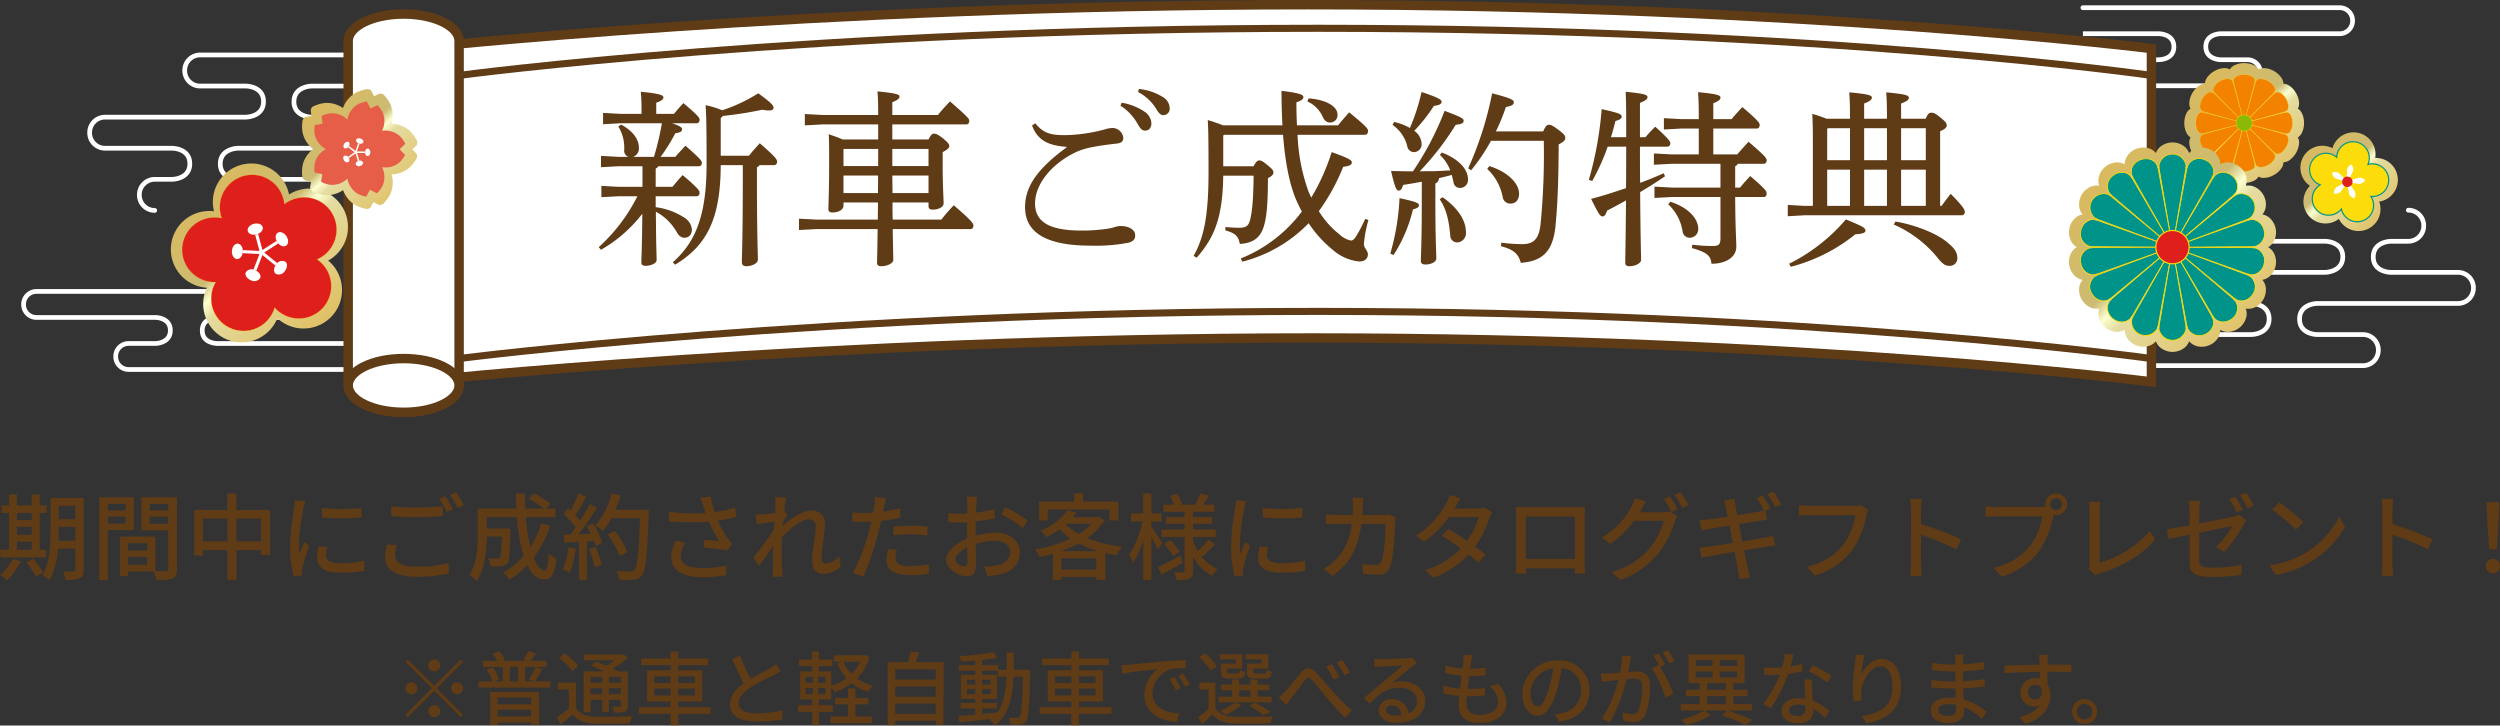 <svg xmlns="http://www.w3.org/2000/svg" xmlns:xlink="http://www.w3.org/1999/xlink" width="530.34" height="153.913" viewBox="0 0 530.34 153.913">
  <rect x="0" y="0" width="530.34" height="153.913" fill="#333333" stroke="none"/>
  <defs>
    <linearGradient id="linear-gradient" x1="0.043" y1="0.048" x2="0.924" y2="0.977" gradientUnits="objectBoundingBox">
      <stop offset="0" stop-color="#deba58"/>
      <stop offset="0.433" stop-color="#ccbb73"/>
      <stop offset="0.498" stop-color="#fcffd0"/>
      <stop offset="0.557" stop-color="#e4dca0"/>
      <stop offset="1" stop-color="#deba58"/>
    </linearGradient>
    <linearGradient id="linear-gradient-2" x1="0.053" y1="0" x2="0.93" y2="1" xlink:href="#linear-gradient"/>
    <linearGradient id="linear-gradient-3" x1="0.141" y1="0" x2="0.952" y2="1" xlink:href="#linear-gradient"/>
    <linearGradient id="linear-gradient-4" x1="0" y1="0" x2="0.926" y2="1" xlink:href="#linear-gradient"/>
    <linearGradient id="linear-gradient-5" x1="0.049" y1="0.059" x2="0.96" y2="0.967" xlink:href="#linear-gradient"/>
  </defs>
  <g id="グループ_17392" data-name="グループ 17392" transform="translate(-431 -2906.061)">
    <path id="パス_10996" data-name="パス 10996" d="M-265.44-6.56h3.12v1.72h-3.12Zm3.12-6.08v1.5h-3.12v-1.5Zm-3.12,2.96h3.12v1.66h-3.12Zm6.2,4.84h-1.36v-7.8h1.44v-1.62h-1.44v-2.3h-1.72v2.3h-3.12v-2.3h-1.68v2.3h-1.62v1.62h1.62v7.8h-1.86v1.62h9.74Zm-7.12,1.94A9.878,9.878,0,0,1-269.04.5a9.482,9.482,0,0,1,1.48,1.1,13.986,13.986,0,0,0,2.96-4.02Zm2.88.72A20.7,20.7,0,0,1-261.4.86l1.5-.9a19.1,19.1,0,0,0-2.16-2.92Zm6.86-4.58c.04-.64.04-1.28.04-1.86V-9.68h3.52v2.92Zm3.56-7.38v2.82h-3.52v-2.82Zm1.8-1.68h-7.08v7.2c0,2.86-.14,6.6-1.72,9.2a6.536,6.536,0,0,1,1.48,1.08,15.9,15.9,0,0,0,1.84-6.74h3.68V-.64c0,.32-.12.4-.42.42-.26,0-1.26.02-2.2-.02a6.381,6.381,0,0,1,.54,1.76,6.946,6.946,0,0,0,3.04-.34c.62-.28.84-.82.84-1.8Zm8.88,1.24v1.38h-3.78v-1.38Zm-3.78,4.18v-1.48h3.78v1.48Zm5.54,1.38v-6.96H-248V1.58h1.84V-9.02Zm3.36-1.34v-1.52h3.9v1.52Zm3.9-4.22v1.38h-3.9v-1.38Zm-8.52,12.92V-3.32h4.06v1.66Zm4.06-4.58v1.56h-4.06V-6.24Zm6.34-9.74h-7.56v7h5.68V-.76c0,.34-.1.44-.46.46-.32,0-1.28.02-2.26-.02V-7.64h-7.5V.74h1.7v-1h5.4a8.331,8.331,0,0,1,.58,1.82,10.124,10.124,0,0,0,3.48-.32c.72-.32.94-.92.94-1.98Zm12.6,9.36v-4.84h5.2v4.84Zm-7.12,0v-4.84h5.18v4.84Zm7.12-6.66v-3.48h-1.94v3.48h-7.04v9.66H-226V-4.8h5.18V1.56h1.94V-4.8h5.2v1.08h1.94v-9.56Zm18.12-.44.02,2.04a50.973,50.973,0,0,0,8.38,0v-2.04A36.856,36.856,0,0,1-200.76-13.72Zm1.14,8.32-1.8-.16a10.13,10.13,0,0,0-.34,2.46c0,1.94,1.56,3.12,4.96,3.12a27.44,27.44,0,0,0,5.06-.4l-.04-2.14a21.477,21.477,0,0,1-4.98.54c-2.42,0-3.12-.74-3.12-1.64A6.948,6.948,0,0,1-199.62-5.4Zm-4.62-9.76-2.22-.2a14.535,14.535,0,0,1-.18,1.66,57.715,57.715,0,0,0-.86,7.98,25.415,25.415,0,0,0,.74,6.46l1.82-.12c-.02-.24-.04-.54-.04-.74a3.91,3.91,0,0,1,.1-.92c.2-1,.9-3.14,1.42-4.66l-1-.8c-.32.74-.72,1.72-1.06,2.54a19.734,19.734,0,0,1-.12-2.14,47.964,47.964,0,0,1,.98-7.54A14.344,14.344,0,0,1-204.24-15.16Zm18.2,1.12v2.06c1.6.14,3.32.22,5.36.22,1.88,0,4.18-.12,5.56-.24v-2.08c-1.48.16-3.62.28-5.56.28A51.085,51.085,0,0,1-186.04-14.04Zm1.18,8.24-2.06-.2a12.251,12.251,0,0,0-.4,2.82c0,2.62,2.32,4.06,6.62,4.06a29.719,29.719,0,0,0,6.86-.7l-.02-2.2a26.543,26.543,0,0,1-6.9.78c-3.08,0-4.48-.98-4.48-2.4A7.678,7.678,0,0,1-184.86-5.8Zm10.28-10.4-1.3.54a20.371,20.371,0,0,1,1.6,2.78l1.32-.58A28.985,28.985,0,0,0-174.58-16.2Zm2.28-.84-1.28.54a20.918,20.918,0,0,1,1.64,2.76l1.3-.58A31.035,31.035,0,0,0-172.3-17.04Zm18.08,6.62a20.268,20.268,0,0,1-2.28,4.98,38.984,38.984,0,0,1-.98-6.32h6.28v-1.82h-2.04l.96-1.02a21.123,21.123,0,0,0-3.46-2.22l-1.12,1.14a21.423,21.423,0,0,1,3.14,2.1h-3.86q-.09-1.56-.06-3.18h-1.96c0,1.06.04,2.14.1,3.18h-8.22v5.66c0,2.58-.14,6.02-1.74,8.42a7.939,7.939,0,0,1,1.56,1.28c1.76-2.58,2.1-6.58,2.12-9.42h3.2c-.06,3.02-.18,4.16-.4,4.44a.712.712,0,0,1-.62.24c-.32,0-1.1-.02-1.92-.1a4.465,4.465,0,0,1,.5,1.74,14.251,14.251,0,0,0,2.36-.04A1.772,1.772,0,0,0-161.38-2c.42-.56.52-2.28.62-6.62v-.72h-5.02v-2.42h6.4a37.583,37.583,0,0,0,1.42,8.24,15.785,15.785,0,0,1-4.36,3.5,9.631,9.631,0,0,1,1.36,1.52,18.381,18.381,0,0,0,3.78-3.06c.9,1.88,2.06,3,3.52,3,1.64,0,2.32-.94,2.62-4.46a4.883,4.883,0,0,1-1.6-1.04c-.12,2.58-.36,3.6-.88,3.6-.84,0-1.62-1.04-2.3-2.74a22.722,22.722,0,0,0,3.48-6.76Zm5.74,5.08a15.115,15.115,0,0,1-1.18,4.68,7.817,7.817,0,0,1,1.42.7,18.519,18.519,0,0,0,1.34-5.1Zm4.38.36a21.6,21.6,0,0,1,1.22,3.84l1.48-.52a21.812,21.812,0,0,0-1.3-3.78Zm-.44-4.84a17.2,17.2,0,0,1,.84,1.6l-2.66.1a62.781,62.781,0,0,0,3.98-5.68l-1.58-.68A37.273,37.273,0,0,1-145.98-11a11.652,11.652,0,0,0-.98-1.16c.72-1.08,1.56-2.66,2.28-4.02l-1.68-.6A23.062,23.062,0,0,1-148-13.16l-.54-.48-.9,1.24a21.522,21.522,0,0,1,2.52,2.8c-.4.56-.78,1.08-1.16,1.56l-1.4.04.16,1.64c.92-.06,1.98-.12,3.12-.18V1.6h1.66V-6.64l1.48-.1a10.075,10.075,0,0,1,.36,1.12l1.42-.68a16.9,16.9,0,0,0-1.92-4.1Zm13.12-3.48h-7.08a26.482,26.482,0,0,0,1.1-3.06l-1.9-.44a16.734,16.734,0,0,1-3.46,6.84,13.9,13.9,0,0,1,1.64,1.12,15.546,15.546,0,0,0,1.76-2.68h6.1c-.26,7.34-.58,10.3-1.22,10.94a.959.959,0,0,1-.86.34c-.48,0-1.68-.02-2.98-.12a4.189,4.189,0,0,1,.62,1.86,19.117,19.117,0,0,0,3.08-.02,2.136,2.136,0,0,0,1.76-.92c.84-1.02,1.1-4.14,1.44-12.96Zm-4.5,8.96a18.868,18.868,0,0,0-2.7-4.5l-1.5.74a19.65,19.65,0,0,1,2.56,4.6Zm16.04-9.84c.14.4.32.92.52,1.54a41.265,41.265,0,0,1-7.82-.26l.04,2.02a52.592,52.592,0,0,0,8.48.06,27.522,27.522,0,0,0,2.18,4.16c-.68-.08-2.1-.2-3.16-.28l-.14,1.66a47.96,47.96,0,0,1,5.04.6l1-1.44a9.474,9.474,0,0,1-.96-1.18,22.285,22.285,0,0,1-2.06-3.72,34.469,34.469,0,0,0,3.9-.78l-.24-2a24.711,24.711,0,0,1-4.32.96,21.75,21.75,0,0,1-.86-3.3l-2.16.26C-120.22-15.28-120.02-14.62-119.88-14.18Zm-3.8,7.84-1.98-.44a7.85,7.85,0,0,0-1,3.5c0,2.78,2.48,4.24,6.4,4.26A27.317,27.317,0,0,0-115,.54l.1-2a25.29,25.29,0,0,1-5.24.48c-2.88-.02-4.5-.8-4.5-2.6A5.061,5.061,0,0,1-123.68-6.34Zm19.16-8.06c0,.22-.04.88-.1,1.74-.96.14-2,.26-2.62.3a12.72,12.72,0,0,1-1.5.02l.2,2.04c1.2-.16,2.86-.38,3.8-.5l-.12,1.74c-1.08,1.62-3.26,4.5-4.36,5.9l1.24,1.74c.84-1.16,2.02-2.88,2.96-4.26-.06,2.22-.06,3.36-.08,5.24,0,.32-.02.9-.06,1.32H-103c-.04-.42-.08-1-.1-1.36-.12-1.82-.1-3.24-.1-4.98,0-.62.02-1.32.06-2.04,1.74-1.88,4.04-3.76,5.6-3.76a1.373,1.373,0,0,1,1.52,1.58c0,1.88-.74,5.02-.74,7.22,0,1.78.94,2.74,2.34,2.74a5.255,5.255,0,0,0,3.72-1.6L-91-3.5a4.355,4.355,0,0,1-2.84,1.56c-.62,0-.92-.48-.92-1.08,0-2.06.72-5.28.72-7.3a2.632,2.632,0,0,0-2.94-2.82c-1.98,0-4.44,1.8-6.02,3.22.04-.3.06-.58.08-.86.32-.5.7-1.08.94-1.44l-.66-.84-.06.02c.16-1.32.32-2.38.42-2.9l-2.32-.08A11.125,11.125,0,0,1-104.52-14.4ZM-78.8-4.82-80.66-5A11.753,11.753,0,0,0-81-2.5C-81-.52-79.24.54-75.98.54A30.881,30.881,0,0,0-72.02.26l.06-2.02a22.6,22.6,0,0,1-4,.4c-2.56,0-3.1-.82-3.1-1.72A7.342,7.342,0,0,1-78.8-4.82Zm-2.28-11.02-2.4-.18a8.182,8.182,0,0,1-.08,1.8c-.04.38-.14.9-.24,1.5-.7.06-1.38.08-2,.08a18.847,18.847,0,0,1-2.44-.16l.04,1.96c.72.06,1.46.08,2.38.08.5,0,1.04-.02,1.62-.04-.16.66-.32,1.32-.48,1.94A46.258,46.258,0,0,1-88.08.1l2.18.74a60.418,60.418,0,0,0,3.16-9.2c.22-.84.44-1.76.64-2.62a35.835,35.835,0,0,0,4.02-.68v-1.98a35.094,35.094,0,0,1-3.62.7c.1-.44.18-.84.24-1.18C-81.38-14.52-81.2-15.34-81.08-15.84Zm1.58,6.08V-7.9a33.659,33.659,0,0,1,3.78-.22,25.274,25.274,0,0,1,3.4.26l.06-1.92a33.9,33.9,0,0,0-3.5-.16C-77.04-9.94-78.42-9.86-79.5-9.76Zm17.74-6.34h-2.2a13.005,13.005,0,0,1,.12,1.58c0,.36-.02,1.08-.02,1.98q-.75.06-1.38.06a20.206,20.206,0,0,1-2.66-.16l.06,1.92c.66.06,1.42.1,2.64.1q.57,0,1.32-.06c-.02.76-.02,1.52-.02,2.22v1.24c-2.36,1.02-4.42,2.8-4.42,4.5C-68.32-.8-65.66.8-63.92.8c1.18,0,1.96-.62,1.96-2.74,0-.8-.06-2.48-.08-4.14a13.531,13.531,0,0,1,4.1-.66c1.82,0,3.2.86,3.2,2.4,0,1.68-1.46,2.56-3.14,2.88a10.549,10.549,0,0,1-2.4.14l.72,2.04a15.545,15.545,0,0,0,2.54-.3c2.94-.7,4.32-2.36,4.32-4.74,0-2.56-2.24-4.16-5.22-4.16a15.623,15.623,0,0,0-4.16.64v-.7c0-.72.02-1.52.04-2.32,1.38-.16,2.86-.4,4.02-.66l-.04-1.96a25.068,25.068,0,0,1-3.94.76c.04-.72.06-1.36.08-1.84C-61.88-15.04-61.82-15.72-61.76-16.1Zm5.98,2.2-.88,1.52a28.969,28.969,0,0,1,4.62,2.96l.98-1.6A35.817,35.817,0,0,0-55.78-13.9ZM-66.36-2.82c0-.8,1.04-1.82,2.5-2.54.02,1.3.06,2.46.06,3.1,0,.66-.28.92-.68.92C-65.16-1.34-66.36-2.02-66.36-2.82ZM-46.8-13.38h13.12v2.32h1.9v-4H-39.3v-1.72h-1.9v1.72h-7.42v4h1.82Zm2.88,8.82a25.649,25.649,0,0,0,3.7-1.64A22.981,22.981,0,0,0-36.1-4.56Zm.04,3.92V-3.02h7.42V-.64Zm1.06-9.72h5.32a12.489,12.489,0,0,1-2.7,2.18,11.356,11.356,0,0,1-2.74-2.08Zm6.88-1.5-.34.08h-5.2q.42-.51.78-1.02l-1.96-.4a12.394,12.394,0,0,1-5.66,4.3,5.437,5.437,0,0,1,1.24,1.38A15.922,15.922,0,0,0-44.26-9.2a13.537,13.537,0,0,0,2.3,1.96,28.7,28.7,0,0,1-7.5,2.32,6.63,6.63,0,0,1,.92,1.64c.94-.2,1.9-.42,2.84-.7V1.56h1.82V.92h7.42v.6h1.9V-4.16c.78.18,1.58.34,2.4.46a9.1,9.1,0,0,1,1.2-1.8,27.743,27.743,0,0,1-7.46-1.82,13.031,13.031,0,0,0,3.7-3.78Zm13.48,5.6c-.32-.52-1.8-2.76-2.34-3.48v-1.1h2.14v-1.72H-24.8v-4.22h-1.72v4.22h-2.6v1.72h2.44A21.335,21.335,0,0,1-29.54-3.7a9.415,9.415,0,0,1,.88,1.6,18.658,18.658,0,0,0,2.14-4.8V1.56h1.72v-9.1c.52.94,1.1,2.02,1.36,2.64Zm3.86,2.64c-1.78.96-3.58,1.92-4.82,2.48l.84,1.56c1.32-.72,2.96-1.64,4.46-2.52Zm-3.5-2.46a16.461,16.461,0,0,1,1.94,2.6l1.36-.94a15.173,15.173,0,0,0-2.02-2.5Zm8.1,2.7A25.15,25.15,0,0,0-11.3-6l-1.42-1a18.011,18.011,0,0,1-2.22,2.46,13.568,13.568,0,0,1-1.02-2.18v-.84h4.84V-9.12h-4.84v-1.24h4.08v-1.42h-4.08V-12.9h4.54v-1.5h-2.34c.36-.56.76-1.24,1.16-1.92l-1.86-.5A16.963,16.963,0,0,1-15.5-14.4h-2.94l.22-.08a10.124,10.124,0,0,0-1.16-2.26l-1.46.5a14.2,14.2,0,0,1,.9,1.84h-2.3v1.5h4.48v1.12h-3.92v1.42h3.92v1.24h-4.9v1.56h4.9V-.38c0,.24-.08.32-.32.32-.26.02-1.08.02-1.86-.02a6.7,6.7,0,0,1,.5,1.68,6.979,6.979,0,0,0,2.72-.3c.58-.3.76-.78.76-1.68V-3.44A9.964,9.964,0,0,0-11.92.7,7.151,7.151,0,0,1-10.76-.8,8.358,8.358,0,0,1-14.3-3.6ZM-1.16-13.72l.02,2.04a50.973,50.973,0,0,0,8.38,0v-2.04A36.856,36.856,0,0,1-1.16-13.72ZM-.02-5.4l-1.8-.16A10.13,10.13,0,0,0-2.16-3.1C-2.16-1.16-.6.02,2.8.02a27.44,27.44,0,0,0,5.06-.4L7.82-2.52a21.477,21.477,0,0,1-4.98.54C.42-1.98-.28-2.72-.28-3.62A6.948,6.948,0,0,1-.02-5.4Zm-4.62-9.76-2.22-.2a14.538,14.538,0,0,1-.18,1.66A57.715,57.715,0,0,0-7.9-5.72,25.415,25.415,0,0,0-7.16.74L-5.34.62c-.02-.24-.04-.54-.04-.74a3.91,3.91,0,0,1,.1-.92c.2-1,.9-3.14,1.42-4.66l-1-.8c-.32.74-.72,1.72-1.06,2.54A19.734,19.734,0,0,1-6.04-6.1a47.964,47.964,0,0,1,.98-7.54A14.343,14.343,0,0,1-4.64-15.16Zm24.8-.7H17.82a12.721,12.721,0,0,1,.14,1.72q0,1.02-.06,1.92H14.68c-.78,0-1.68-.06-2.44-.12v2.08c.76-.06,1.7-.08,2.44-.08h3.04C17.22-6.72,16-4.3,14.06-2.48A10.673,10.673,0,0,1,11.76-.8L13.6.7c3.44-2.42,5.42-5.48,6.16-11.04h5.12c0,2.16-.26,6.68-.94,8.08a1.057,1.057,0,0,1-1.14.68,22.9,22.9,0,0,1-2.9-.24l.24,2.1c1.02.08,2.18.14,3.26.14A2.23,2.23,0,0,0,25.72-.94c.88-1.96,1.14-7.68,1.2-9.7.02-.24.08-.68.14-1.02l-1.4-.68a9.093,9.093,0,0,1-1.38.12H19.96c.04-.62.08-1.28.1-1.96C20.08-14.66,20.12-15.4,20.16-15.86Zm20.64.1-2.28-.72a9.368,9.368,0,0,1-.76,1.8,18.341,18.341,0,0,1-6.4,6.82l1.7,1.32a22.65,22.65,0,0,0,5.28-5.24h6.32a16.393,16.393,0,0,1-2.5,5.04c-1.34-.92-2.74-1.82-3.94-2.52L36.84-7.84c1.16.74,2.6,1.72,3.98,2.72a17,17,0,0,1-7.56,4.6l1.82,1.6A19.051,19.051,0,0,0,42.5-3.86c.82.66,1.58,1.28,2.14,1.8l1.48-1.76c-.62-.5-1.4-1.1-2.24-1.7a22.9,22.9,0,0,0,3.06-6.04,10.063,10.063,0,0,1,.54-1.24l-1.62-1a4.656,4.656,0,0,1-1.5.22H39.54c.08-.14.14-.26.22-.4C39.98-14.38,40.4-15.16,40.8-15.76Zm11.74,1.84c.04.52.04,1.22.04,1.74v9.82c0,.8-.04,2.4-.06,2.58H54.7c-.02-.1-.02-.58-.02-1.12H65.04C65.02-.34,65.02.12,65,.22h2.18c0-.16-.04-1.88-.04-2.58v-9.82c0-.56,0-1.18.04-1.72-.66.02-1.38.02-1.84.02H54.48C53.98-13.88,53.34-13.88,52.54-13.92Zm2.12,2.04H65.04V-2.9H54.66Zm30.56-4.28-1.28.54a23.872,23.872,0,0,1,1.58,2.76l1.32-.56A28.983,28.983,0,0,0,85.22-16.16Zm2.26-.86-1.28.54a20.073,20.073,0,0,1,1.64,2.76l1.3-.58A23.642,23.642,0,0,0,87.48-17.02Zm-7.34,1.94-2.32-.76a9.37,9.37,0,0,1-.74,1.8A17.106,17.106,0,0,1,70.8-7.42l1.76,1.3A20.721,20.721,0,0,0,77.62-11h6.26a15.018,15.018,0,0,1-3.04,5.9A16.007,16.007,0,0,1,72.82-.12l1.86,1.68a18.182,18.182,0,0,0,8-5.54,19.794,19.794,0,0,0,3.52-6.8A6.845,6.845,0,0,1,86.76-12l-1.64-1a5.34,5.34,0,0,1-1.5.2H78.8c.12-.18.2-.34.3-.52C79.32-13.72,79.74-14.48,80.14-15.08Zm24.78-1.26-1.3.54a23.884,23.884,0,0,1,1.52,2.6c-.38.1-.86.2-1.34.3-.78.14-2.48.42-4.32.72-.18-1.02-.32-1.78-.36-2.02-.08-.46-.16-1.08-.2-1.46l-2.26.38a12.05,12.05,0,0,1,.4,1.42c.06.28.2,1.02.4,2-1.82.28-3.48.52-4.22.6-.62.08-1.18.12-1.74.14l.42,2.22c.64-.16,1.12-.26,1.72-.38.7-.12,2.36-.38,4.2-.68.22,1.14.46,2.42.7,3.66-2.16.36-4.2.68-5.18.8-.56.08-1.4.18-1.9.2l.46,2.16c.44-.12,1.06-.24,1.86-.38.94-.18,2.96-.52,5.14-.88.34,1.84.64,3.36.72,3.86.12.6.18,1.24.28,1.94l2.3-.42c-.2-.6-.36-1.3-.5-1.88-.12-.54-.42-2.02-.78-3.84,1.88-.3,3.62-.58,4.66-.74.76-.12,1.48-.24,1.94-.28l-.42-2.1c-.46.14-1.12.28-1.88.44-.96.18-2.74.48-4.68.8-.24-1.24-.48-2.52-.7-3.66,1.8-.28,3.48-.56,4.36-.7.56-.08,1.24-.18,1.6-.2l-.36-1.96,1.06-.46A28.8,28.8,0,0,0,104.92-16.34Zm2.26-.86-1.28.54a19.954,19.954,0,0,1,1.62,2.76l1.3-.58A28.9,28.9,0,0,0,107.18-17.2Zm20.08,3.9-1.54-1a5.1,5.1,0,0,1-1.28.14h-9.7a17.936,17.936,0,0,1-2.16-.16v2.24c.5-.04,1.3-.08,2.16-.08h9.82a13.811,13.811,0,0,1-2.5,6.14,13.193,13.193,0,0,1-7.82,4.76L115.96.62a15.412,15.412,0,0,0,7.96-5.42,19.827,19.827,0,0,0,2.98-7.34A6.077,6.077,0,0,1,127.26-13.3Zm9.08,11.46a20.939,20.939,0,0,1-.16,2.56h2.46a23.436,23.436,0,0,1-.16-2.56V-8.02a52.368,52.368,0,0,1,7.56,3.12l.9-2.18a67.794,67.794,0,0,0-8.46-3.2V-13.4c0-.7.08-1.58.14-2.24h-2.46a14.479,14.479,0,0,1,.18,2.24ZM165.9-14.5a1.264,1.264,0,0,1,1.24-1.26,1.281,1.281,0,0,1,1.26,1.26,1.264,1.264,0,0,1-1.26,1.24A1.246,1.246,0,0,1,165.9-14.5Zm-1.06,0a2.482,2.482,0,0,0,.06.54,6.79,6.79,0,0,1-.86.04h-9.7c-.66,0-1.6-.08-2.16-.14v2.24c.52-.04,1.32-.08,2.16-.08h9.84a14.492,14.492,0,0,1-2.5,6.14A13.42,13.42,0,0,1,153.86-1L155.58.88a15.555,15.555,0,0,0,7.94-5.42,20.376,20.376,0,0,0,3-7.34c.02-.12.06-.26.08-.38a2.482,2.482,0,0,0,.54.06,2.3,2.3,0,0,0,2.32-2.3,2.318,2.318,0,0,0-2.32-2.3A2.3,2.3,0,0,0,164.84-14.5ZM174-.7,175.48.56a4.148,4.148,0,0,1,1-.42c4.86-1.5,9-3.92,11.66-7.18L187-8.8a22.208,22.208,0,0,1-10.64,6.72V-13.02a13.061,13.061,0,0,1,.16-2h-2.48a11.837,11.837,0,0,1,.18,2.02V-1.82A2.207,2.207,0,0,1,174-.7Zm31.14-15.4-1.28.54a23.87,23.87,0,0,1,1.58,2.76l1.32-.56A28.981,28.981,0,0,0,205.14-16.1Zm2.28-.86-1.3.54a20.073,20.073,0,0,1,1.64,2.76l1.3-.58A26.55,26.55,0,0,0,207.42-16.96ZM195.44-2.24c0,2.14.66,3.16,4.76,3.16A46.194,46.194,0,0,0,206.44.5l.08-2.16a31.544,31.544,0,0,1-6.28.62c-2.3,0-2.74-.44-2.74-1.76V-8.46c3.24-.66,6.48-1.3,6.96-1.4a18.472,18.472,0,0,1-3.42,4.46l1.76,1.02a30.4,30.4,0,0,0,4.12-5.82,7.045,7.045,0,0,1,.56-.92l-1.5-1.16a5.807,5.807,0,0,1-1.22.4c-.88.2-4.06.86-7.26,1.46V-13.2a13.8,13.8,0,0,1,.16-2.04h-2.38a13.8,13.8,0,0,1,.16,2.04v3.18c-2.06.38-3.9.7-4.82.82L191-7.12c.82-.18,2.52-.54,4.44-.92ZM214.46-14.9,213-13.34a43.379,43.379,0,0,1,5,4.24l1.58-1.62A41.968,41.968,0,0,0,214.46-14.9ZM212.4-1.52,213.74.54a22.052,22.052,0,0,0,7.66-2.98,20.449,20.449,0,0,0,7.02-7.24l-1.22-2.18a19.042,19.042,0,0,1-6.94,7.54A20.781,20.781,0,0,1,212.4-1.52Zm23.94-.32a20.939,20.939,0,0,1-.16,2.56h2.46a23.436,23.436,0,0,1-.16-2.56V-8.02a52.368,52.368,0,0,1,7.56,3.12l.9-2.18a67.794,67.794,0,0,0-8.46-3.2V-13.4c0-.7.08-1.58.14-2.24h-2.46a14.479,14.479,0,0,1,.18,2.24Zm22.64-3.12h1.64l.46-7.36.06-2.64h-2.68l.06,2.64Zm.82,5.1a1.466,1.466,0,0,0,1.5-1.52,1.466,1.466,0,0,0-1.5-1.52,1.466,1.466,0,0,0-1.5,1.52A1.466,1.466,0,0,0,259.8.14Z" transform="translate(700.04 3027.529)" fill="#5f3b16"/>
    <path id="パス_11001" data-name="パス 11001" d="M-175.738-10.03a1.284,1.284,0,0,0,1.275-1.275,1.284,1.284,0,0,0-1.275-1.275,1.284,1.284,0,0,0-1.275,1.275A1.284,1.284,0,0,0-175.738-10.03Zm5.61-2.533-5.61,5.61-5.61-5.61-.493.493,5.61,5.61-5.627,5.627.493.493,5.627-5.627,5.61,5.61.493-.493-5.61-5.61,5.61-5.61Zm-9.18,6.1a1.284,1.284,0,0,0-1.275-1.275,1.284,1.284,0,0,0-1.275,1.275,1.284,1.284,0,0,0,1.275,1.275A1.284,1.284,0,0,0-179.308-6.46Zm7.14,0a1.284,1.284,0,0,0,1.275,1.275,1.284,1.284,0,0,0,1.275-1.275,1.284,1.284,0,0,0-1.275-1.275A1.284,1.284,0,0,0-172.168-6.46Zm-3.57,3.57a1.284,1.284,0,0,0-1.275,1.275A1.284,1.284,0,0,0-175.738-.34a1.284,1.284,0,0,0,1.275-1.275A1.284,1.284,0,0,0-175.738-2.89Zm20.553-1.6v1.411h-7.106V-4.488ZM-162.29-.476V-1.887h7.106V-.476Zm-1.6,1.8h1.6V.782h7.106v.476h1.683V-5.7h-10.387Zm4.182-12.308h1.751v3.06h-1.751Zm5.321,3.06c.476-.68,1.071-1.683,1.581-2.6l-1.445-.442A17.307,17.307,0,0,1-155.644-8.3l1.139.374h-1.955v-3.06h4.522v-1.292H-155.3a17.138,17.138,0,0,0,1.139-1.564l-1.581-.476a11.662,11.662,0,0,1-1.156,1.819l.714.221h-5.1l.527-.221a5.778,5.778,0,0,0-1.207-1.8l-1.394.51a7.693,7.693,0,0,1,.986,1.513H-165.4v1.292h4.216v3.06h-1.836l1.037-.408a9.353,9.353,0,0,0-1.343-2.567l-1.292.493A9.87,9.87,0,0,1-163.4-7.922h-2.941V-6.6H-151.1V-7.922Zm14.263-.952v1.241h-2.448V-8.874Zm3.961,1.241h-2.533V-8.874h2.533ZM-138.695-5.2V-6.477h2.533V-5.2Zm-3.876,0V-6.477h2.448V-5.2Zm0,1.19h2.448v2.618h1.428V-4.012h2.533v1.19c0,.2-.068.272-.255.272-.2,0-.85.017-1.564-.017a4.334,4.334,0,0,1,.425,1.275,6.465,6.465,0,0,0,2.278-.221c.493-.221.612-.578.612-1.292v-7.242h-2.091c-.323-.187-.714-.391-1.156-.6a16.807,16.807,0,0,0,3.247-2.312l-.952-.765-.323.085h-8.041v1.241h6.579a13.7,13.7,0,0,1-1.87,1.139c-.748-.323-1.53-.629-2.193-.867l-1.02.85c.867.34,1.887.782,2.805,1.224h-4.369v8.7h1.479Zm-2.669-7.225a13.485,13.485,0,0,0-2.907-2.652l-1.105.986a13.079,13.079,0,0,1,2.839,2.805Zm-.425,3.57h-3.842V-6.2h2.329v4.063a26.514,26.514,0,0,1-2.533,1.768l.748,1.564c.952-.714,1.8-1.411,2.618-2.108,1.037,1.309,2.5,1.87,4.607,1.955,1.972.068,5.542.034,7.5-.051a7.864,7.864,0,0,1,.51-1.547c-2.159.153-6.069.2-7.99.119-1.87-.085-3.213-.6-3.944-1.785Zm16.609,2.737V-6.375h3.451V-4.93Zm0-4.063h3.451v1.411h-3.451Zm8.6,0v1.411h-3.519V-8.993Zm0,4.063h-3.519V-6.375h3.519Zm3.366,2.465h-6.885V-3.638h5.1V-10.3h-5.1v-1.054h6.324V-12.8h-6.324v-1.462H-125.6V-12.8h-6.222v1.445h6.222V-10.3h-4.981v6.664h4.981v1.173h-6.715v1.428h6.715V1.377h1.632V-1.037h6.885Zm6.239-10.9-1.683.7c.8,1.819,1.649,3.74,2.431,5.168-1.734,1.224-2.89,2.618-2.89,4.42,0,2.72,2.414,3.655,5.695,3.655A32.455,32.455,0,0,0-101.89.17l.017-1.938a25.326,25.326,0,0,1-5.491.612c-2.533,0-3.808-.782-3.808-2.108,0-1.241.952-2.312,2.448-3.3,1.615-1.054,3.876-2.108,5-2.686.544-.272,1.02-.527,1.462-.8l-.935-1.547a9.426,9.426,0,0,1-1.36.9c-.884.493-2.567,1.326-4.063,2.227A39.72,39.72,0,0,1-110.849-13.362ZM-86.386-3.043h2.737V-4.4h-2.737v-2.04H-87.95V-4.4h-2.737v1.36h2.737V-.476h-3.723V.935h8.789V-.476h-3.5Zm1-9.044a8.409,8.409,0,0,1-1.8,2.584A8.272,8.272,0,0,1-88.9-12.087Zm-7.361,4.471h-1.564V-8.908h1.564Zm0,2.4h-1.564V-6.528h1.564ZM-96.96-6.528h1.547v1.309H-96.96Zm0-2.38h1.547v1.292H-96.96Zm12.546-4.607-.272.051h-6.256v1.377h1.768l-1.088.306a11.374,11.374,0,0,0,1.989,3.213,10.714,10.714,0,0,1-3.247,1.6v-3.077h-2.618v-1.122h2.822v-1.377h-2.822V-14.28h-1.428v1.734h-2.788v1.377h2.788v1.122h-2.55V-4.08h2.55v1.207h-2.992v1.411h2.992V1.36h1.428V-1.462h2.958V-2.873h-2.958V-4.08h2.618V-6.7a6.8,6.8,0,0,1,.663,1.071,12.666,12.666,0,0,0,3.689-1.9,10.243,10.243,0,0,0,3.519,1.853,5.814,5.814,0,0,1,.969-1.309,10.168,10.168,0,0,1-3.366-1.53,10.389,10.389,0,0,0,2.618-4.607Zm6.46,12.5V-3.213h8.6V-1.02Zm8.6-5.831v2.176h-8.6V-6.851Zm0-3.638v2.176h-8.6v-2.176ZM-73.636-12c.289-.612.561-1.343.833-2.057l-1.887-.221A18.481,18.481,0,0,1-75.251-12h-4.284V1.36h1.581V.442h8.6v.85h1.666V-12Zm14.11,9.826h3.2V-3.332h-3.2V-4.2h3.162V-9.316h-3.162V-10.2h3.366v1.275h1.8c-.136,3.094-.561,5.661-1.955,7.582-1.071.119-2.159.221-3.213.323Zm-3.2-3.06V-6.273h1.751v1.037Zm5.015-1.037v1.037h-1.819V-6.273Zm-1.819-.969V-8.279h1.819v1.037Zm-3.2-1.037h1.751v1.037h-1.751Zm9.911-2.108c.017-1.156.034-2.38.034-3.638H-54.29c0,1.275,0,2.482-.017,3.638h-1.785v-.986h-3.434v-1.088c1.173-.119,2.3-.289,3.2-.476l-.748-1.19a52.882,52.882,0,0,1-7.293.833A4.706,4.706,0,0,1-64-12.155c.952-.034,1.989-.085,3.026-.17v.952h-3.5V-10.2h3.5v.884h-3.043V-4.2h3.043v.867h-3.094v1.156h3.094V-.884c-1.343.119-2.567.221-3.553.289l.2,1.343C-62.5.578-60.053.323-57.6.034a3.734,3.734,0,0,1-.306.238,5.315,5.315,0,0,1,1.139,1.173C-53.848-.8-53.083-4.4-52.862-8.925h2.006c-.136,5.848-.306,8.007-.68,8.483a.644.644,0,0,1-.612.272c-.306,0-1,0-1.785-.068a4.18,4.18,0,0,1,.442,1.5A11.906,11.906,0,0,0-51.4,1.241,1.5,1.5,0,0,0-50.193.51c.544-.731.7-3.145.884-10.166,0-.187.017-.731.017-.731Zm8.755,5.457V-6.375H-40.6V-4.93Zm0-4.063H-40.6v1.411h-3.451Zm8.6,0v1.411h-3.519V-8.993Zm0,4.063h-3.519V-6.375h3.519Zm3.366,2.465h-6.885V-3.638h5.1V-10.3h-5.1v-1.054h6.324V-12.8h-6.324v-1.462H-40.6V-12.8h-6.222v1.445H-40.6V-10.3h-4.981v6.664H-40.6v1.173H-47.32v1.428H-40.6V1.377h1.632V-1.037h6.885Zm2.125-8.925.17,1.853c1.9-.408,5.865-.816,7.582-.986A6.819,6.819,0,0,0-25.1-5c0,3.74,3.485,5.525,6.817,5.7l.612-1.819c-2.8-.119-5.695-1.156-5.695-4.25a5.637,5.637,0,0,1,3.757-5.117,16.382,16.382,0,0,1,3.315-.238v-1.717c-1.173.034-2.873.136-4.692.289-3.128.272-6.154.561-7.4.68C-28.722-11.441-29.317-11.407-29.963-11.39Zm11.22,2.55-1.02.442a16.076,16.076,0,0,1,1.36,2.38l1.054-.476A23.733,23.733,0,0,0-18.743-8.84Zm1.887-.731-1.02.459a15.954,15.954,0,0,1,1.428,2.346l1.037-.493A24.555,24.555,0,0,0-16.856-9.571ZM-.2-11.7H-3.324V-10c0,1.173.391,1.479,1.751,1.479H.5c.952,0,1.343-.306,1.479-1.445A3.79,3.79,0,0,1,.841-10.4c-.051.7-.136.8-.51.8H-1.386C-1.913-9.6-2-9.656-2-10v-.629H1.181v-3.043H-3.63v1.054H-.2Zm-5.491,0H-8.849v1.717c0,1.156.357,1.462,1.734,1.462h1.938c.952,0,1.326-.306,1.462-1.411a3.241,3.241,0,0,1-1.139-.425c-.051.663-.119.748-.493.748H-6.962c-.493,0-.578-.051-.578-.391v-.629h3.2v-3.043H-9.121v1.054h3.434Zm.7,5.627h2.4v1.394h-2.4ZM1.9-4.675H-1.08V-6.069H1.368V-7.242H-1.08V-8.33H-2.593v1.088h-2.4V-8.33h-1.5v1.088h-2.38v1.173h2.38v1.394H-9.393v1.207H1.9ZM1.742-1.394A20.786,20.786,0,0,0-1.726-3.4l-1.122.68A16,16,0,0,1,.144-.765ZM-5.891-3.417A11.151,11.151,0,0,1-9.036-1.768,8.111,8.111,0,0,1-7.88-.8,13.133,13.133,0,0,0-4.5-2.941ZM-9.7-11.084a12.8,12.8,0,0,0-2.5-2.788l-1.258.8a12.025,12.025,0,0,1,2.414,2.89Zm-.34,3.417h-3.4V-6.2H-11.5v4.114A26.14,26.14,0,0,1-13.66-.323l.8,1.5c.8-.731,1.513-1.428,2.193-2.125C-9.631.357-8.152.935-6.01,1.02c2.006.068,5.7.034,7.7-.051a8.589,8.589,0,0,1,.476-1.5c-2.176.153-6.222.2-8.194.119C-7.9-.476-9.291-1.02-10.039-2.227ZM3.425-4.522l1.6,1.649c.272-.408.663-1,1.037-1.513.816-1,2.125-2.788,2.873-3.706.544-.7.884-.8,1.547-.051.8.867,2.091,2.5,3.162,3.74C14.781-3.094,16.243-1.36,17.5-.17l1.411-1.564C17.331-3.145,15.75-4.811,14.7-5.967c-1.054-1.139-2.38-2.839-3.468-3.927-1.173-1.173-2.142-1.02-3.213.221C6.978-8.466,5.6-6.613,4.751-5.746A9.658,9.658,0,0,1,3.425-4.522Zm11.237-7.055-1.207.51a17.348,17.348,0,0,1,1.581,2.754l1.241-.544C15.869-9.656,15.1-10.914,14.662-11.577Zm2.227-.9-1.173.544a18.993,18.993,0,0,1,1.632,2.7l1.207-.578A28.633,28.633,0,0,0,16.889-12.478ZM26.154-1.887A1.13,1.13,0,0,1,27.4-2.856,2.088,2.088,0,0,1,29.4-.748a9.059,9.059,0,0,1-1.207.068C26.987-.68,26.154-1.139,26.154-1.887ZM23.672-12.716l.051,1.751c.391-.051.833-.085,1.258-.1.884-.051,3.825-.187,4.726-.221-.85.748-2.822,2.38-3.774,3.162-1,.833-3.128,2.618-4.454,3.706L22.72-3.162c2.006-2.142,3.6-3.417,6.324-3.417,2.125,0,3.689,1.156,3.689,2.754a2.762,2.762,0,0,1-1.8,2.669A3.355,3.355,0,0,0,27.4-4.131a2.584,2.584,0,0,0-2.805,2.4C24.59-.187,26.154.85,28.5.85c3.825,0,5.984-1.938,5.984-4.641,0-2.38-2.108-4.131-4.947-4.131a7.043,7.043,0,0,0-2.04.289c1.207-.986,3.3-2.754,4.165-3.4.357-.272.714-.51,1.071-.731L31.8-12.988a5.069,5.069,0,0,1-1.088.153c-.918.085-4.794.187-5.678.187A12.348,12.348,0,0,1,23.672-12.716Zm20.808-.765-1.9-.1a7.2,7.2,0,0,1-.017,1.343c-.034.442-.085.986-.17,1.6a16.542,16.542,0,0,1-3.621-.646l-.085,1.564a21.586,21.586,0,0,0,3.536.6c-.119.9-.238,1.853-.357,2.754a14.378,14.378,0,0,1-3.485-.68l-.085,1.632a18.587,18.587,0,0,0,3.4.578c-.068.765-.119,1.411-.119,1.853C41.573-.17,43.46.9,45.925.9c3.519,0,5.8-1.666,5.8-4.216a5.927,5.927,0,0,0-1.7-4l-1.887.391a4.662,4.662,0,0,1,1.8,3.4c0,1.6-1.5,2.7-3.978,2.7-1.819,0-2.72-.9-2.72-2.448,0-.357.034-.884.085-1.479h.646c1.1,0,2.142-.068,3.179-.17l.051-1.6a27.149,27.149,0,0,1-3.485.2h-.238c.1-.884.221-1.853.34-2.737h.034a32.7,32.7,0,0,0,3.417-.17l.051-1.6a22.713,22.713,0,0,1-3.3.221c.085-.646.153-1.173.2-1.547C44.293-12.546,44.361-12.954,44.48-13.481ZM69.334-5.967a6.293,6.293,0,0,0-6.664-6.409,7.369,7.369,0,0,0-7.6,7.072C55.071-2.465,56.618-.6,58.3-.6S61.4-2.516,62.415-5.984a33.851,33.851,0,0,0,1.02-4.777,4.52,4.52,0,0,1,4.114,4.743A4.889,4.889,0,0,1,63.435-1.19a10.507,10.507,0,0,1-1.513.238l1,1.6C67.056.051,69.334-2.4,69.334-5.967Zm-12.546.493a5.683,5.683,0,0,1,4.845-5.253A27.065,27.065,0,0,1,60.7-6.341c-.782,2.618-1.581,3.723-2.346,3.723C57.621-2.618,56.788-3.519,56.788-5.474Zm21.42-7.769-1.989-.2a19.086,19.086,0,0,1-.408,3.655c-.952.085-1.87.153-2.414.17-.578.017-1.088.034-1.649,0l.17,1.836c.459-.085,1.258-.187,1.683-.238.391-.051,1.088-.136,1.853-.221A26.514,26.514,0,0,1,71.936.034l1.751.7a35.5,35.5,0,0,0,3.519-9.146c.629-.068,1.19-.1,1.547-.1,1.071,0,1.734.255,1.734,1.717a14.012,14.012,0,0,1-.748,5,1.366,1.366,0,0,1-1.394.8,8.979,8.979,0,0,1-2.091-.34L76.543.425A9.4,9.4,0,0,0,78.566.68a2.54,2.54,0,0,0,2.618-1.5,16.46,16.46,0,0,0,.969-6.171c0-2.38-1.258-3.043-2.89-3.043-.391,0-1.02.034-1.717.1.153-.8.306-1.615.408-2.142C78.039-12.444,78.124-12.886,78.209-13.243Zm7.752-1.292-1.1.459a17.164,17.164,0,0,1,1.411,2.346l1.105-.493A26.38,26.38,0,0,0,85.961-14.535Zm-1.938.714-1.105.459a15.4,15.4,0,0,1,1.207,2.074c-.017-.034-.051-.068-.068-.1l-1.581.7a19.619,19.619,0,0,1,2.958,6.222l1.683-.8a29.739,29.739,0,0,0-2.805-5.746l1.088-.459A24.905,24.905,0,0,0,84.023-13.821ZM93.73-1.734A18.74,18.74,0,0,1,88.817.187a10.505,10.505,0,0,1,1,1.173A20.232,20.232,0,0,0,95.107-.765Zm.544-3.043h3.978v1.666H94.274Zm0-2.771h3.978v1.394H94.274ZM91.86-10.03h3.57v1.275H91.86Zm0-2.4h3.57v1.241H91.86Zm8.772,1.241H96.977v-1.241h3.655Zm0,2.431H96.977V-10.03h3.655Zm3.213,5.644h-4V-4.777h3.009V-6.154H99.85V-7.548h2.38v-6.086H90.347v6.086h2.329v1.394h-2.89v1.377h2.89v1.666H88.715v1.36h9.809L97.5-.714a38.711,38.711,0,0,1,5,2.091L103.845.255a44.787,44.787,0,0,0-5.253-2.006h5.253Zm8.738-10.472-1.87-.187a13.874,13.874,0,0,1-.493,2.907c-.6.051-1.19.068-1.751.068-.68,0-1.5-.034-2.159-.1l.119,1.581c.68.034,1.394.051,2.04.051.408,0,.816-.017,1.241-.034a25.53,25.53,0,0,1-3.57,6.2l1.632.833a30.416,30.416,0,0,0,3.689-7.225A22.819,22.819,0,0,0,114.5-10.1l-.051-1.564a16.255,16.255,0,0,1-2.5.578C112.209-12.036,112.447-12.988,112.583-13.583ZM111.665-1.8c0-.7.765-1.207,1.887-1.207a5.919,5.919,0,0,1,1.581.221c.017.221.017.425.017.578,0,.918-.425,1.632-1.717,1.632C112.277-.578,111.665-1.071,111.665-1.8Zm4.913-6.511h-1.666c.034,1.122.119,2.72.17,4.063a9.746,9.746,0,0,0-1.445-.119c-2.108,0-3.553,1.122-3.553,2.72,0,1.768,1.6,2.618,3.57,2.618,2.244,0,3.111-1.173,3.111-2.618v-.476a13.267,13.267,0,0,1,2.55,1.9l.9-1.445A11.078,11.078,0,0,0,116.7-3.808c-.051-.969-.1-1.955-.119-2.516C116.561-7,116.544-7.6,116.578-8.313Zm3.2.646.969-1.411a30.093,30.093,0,0,0-4.08-2.278l-.867,1.309A21.616,21.616,0,0,1,119.774-7.667Zm7.9-5.848-1.853-.085a14.766,14.766,0,0,1-.136,1.615,44.856,44.856,0,0,0-.493,5.474,21.369,21.369,0,0,0,.187,2.754l1.666-.119a7.872,7.872,0,0,1-.068-1.955c.153-2.244,2.04-5.3,4.114-5.3,1.615,0,2.516,1.734,2.516,4.386,0,4.216-2.788,5.593-6.511,6.171l1.02,1.547c4.335-.8,7.293-2.975,7.293-7.718,0-3.655-1.717-5.933-4.029-5.933-2.057,0-3.689,1.819-4.437,3.366A32.9,32.9,0,0,1,127.679-13.515Zm15.64,11.662c0-.68.782-1.241,2.227-1.241a7.7,7.7,0,0,1,1.547.153c.017.374.017.714.017.952,0,1.088-.731,1.377-1.683,1.377C143.965-.612,143.319-1.122,143.319-1.853ZM148.674-13.6h-1.819a5.577,5.577,0,0,1,.085,1.071v1.037h-.731a30.8,30.8,0,0,1-4.267-.374l.017,1.547c1.1.136,3.145.306,4.267.306h.7v2.091h-.867a33.235,33.235,0,0,1-4.2-.306l.017,1.6c1.173.136,3.06.221,4.148.221h.935c.017.629.051,1.326.068,1.989-.408-.034-.816-.068-1.258-.068-2.533,0-4.046,1.105-4.046,2.737,0,1.7,1.377,2.652,3.927,2.652,2.227,0,3.162-1.173,3.162-2.465,0-.238-.017-.527-.034-.884A13.071,13.071,0,0,1,152.584.034l.986-1.513a13.65,13.65,0,0,0-4.879-2.6c-.034-.765-.085-1.581-.119-2.363,1.632-.068,3.043-.187,4.607-.374L153.2-8.4c-1.479.2-2.975.357-4.658.425v-2.108c1.649-.068,3.23-.221,4.488-.374v-1.564a37.352,37.352,0,0,1-4.471.476c.017-.374.017-.7.034-.9C148.606-12.92,148.64-13.294,148.674-13.6Zm17.952.034h-1.955c.034.17.085.7.136,1.241.017.2.017.493.034.867-2.431.034-5.593.119-7.514.153l.051,1.632c2.108-.136,4.9-.238,7.48-.272,0,.493.017,1,.017,1.445a3.4,3.4,0,0,0-.952-.119,3.07,3.07,0,0,0-3.162,3.06A2.839,2.839,0,0,0,163.617-2.6a2.663,2.663,0,0,0,1.19-.255c-.816,1.309-2.38,2.057-4.386,2.5l1.445,1.428c4.029-1.173,5.236-3.842,5.236-6.1a4.187,4.187,0,0,0-.6-2.261c0-.765,0-1.751-.017-2.669,2.465,0,4.08.034,5.083.085l.034-1.6h-5.1c0-.34,0-.646.017-.85A9.9,9.9,0,0,1,166.626-13.566Zm-4.267,7.973a1.532,1.532,0,0,1,1.547-1.6,1.4,1.4,0,0,1,1.326.816c.221,1.6-.442,2.3-1.326,2.3A1.492,1.492,0,0,1,162.359-5.593Zm12,1.411a2.685,2.685,0,0,0-2.669,2.669,2.67,2.67,0,0,0,2.669,2.652,2.645,2.645,0,0,0,2.652-2.652A2.659,2.659,0,0,0,174.361-4.182Zm0,4.3a1.632,1.632,0,0,1-1.632-1.632,1.632,1.632,0,0,1,1.632-1.632,1.632,1.632,0,0,1,1.632,1.632A1.632,1.632,0,0,1,174.361.119Z" transform="translate(698.857 3058.529)" fill="#5f3b16"/>
    <g id="グループ_16790" data-name="グループ 16790" transform="translate(-4.134 -833.868)">
      <g id="グループ_16659" data-name="グループ 16659" transform="translate(871.302 3784.355)">
        <g id="グループ_16660" data-name="グループ 16660" transform="translate(0 0)">
          <g id="グループ_16654" data-name="グループ 16654" transform="translate(1.633 6.596)" style="isolation: isolate">
            <g id="グループ_16653" data-name="グループ 16653">
              <g id="グループ_16682" data-name="グループ 16682">
                <path id="パス_10893" data-name="パス 10893" d="M37.678,21.082H60.519s3.766,0,3.766,3.287-3.766,3.309-3.766,3.309H41.288a3.266,3.266,0,0,0-3.265,3.267v.067a3.266,3.266,0,0,0,3.269,3.262h3.6s3.767,0,3.767,3.286-3.767,3.31-3.767,3.31H5.095" transform="translate(-5.095 -20.922)" fill="none" stroke="#fff" stroke-linecap="round" stroke-linejoin="round" stroke-miterlimit="10" stroke-width="1"/>
              </g>
            </g>
          </g>
          <g id="グループ_16657" data-name="グループ 16657" style="isolation: isolate">
            <g id="グループ_16656" data-name="グループ 16656">
              <g id="グループ_16675" data-name="グループ 16675">
                <path id="パス_10894" data-name="パス 10894" d="M0,33.48H65.1a3.266,3.266,0,0,0,3.265-3.267v-.064A3.266,3.266,0,0,0,65.1,26.885H55.419l0,0c-.126,0-3.764-.034-3.764-3.283,0-3.306,3.767-3.313,3.767-3.313H85.272a3.265,3.265,0,0,0,3.265-3.265v-.064h0a3.266,3.266,0,0,0-3.266-3.265H71.051c-.126,0-3.764-.034-3.764-3.283,0-3.308,3.767-3.314,3.767-3.314h3.674A3.265,3.265,0,0,0,77.993,3.83V3.766h0A3.265,3.265,0,0,0,74.727.5" transform="translate(0 -0.34)" fill="none" stroke="#fff" stroke-linecap="round" stroke-linejoin="round" stroke-miterlimit="10" stroke-width="1"/>
              </g>
            </g>
          </g>
        </g>
      </g>
      <g id="グループ_16673" data-name="グループ 16673" transform="translate(453.991 3751.429)">
        <g id="グループ_16660-2" data-name="グループ 16660" transform="translate(0 0)">
          <g id="グループ_16654-2" data-name="グループ 16654" transform="translate(27.714 6.595)" style="isolation: isolate">
            <g id="グループ_16653-2" data-name="グループ 16653">
              <g id="グループ_16680" data-name="グループ 16680">
                <path id="パス_10893-2" data-name="パス 10893" d="M31.7,40.871H8.861s-3.766,0-3.766-3.287,3.766-3.309,3.766-3.309H28.093a3.266,3.266,0,0,0,3.265-3.267v-.067a3.266,3.266,0,0,0-3.269-3.262h-3.6s-3.767,0-3.767-3.286,3.767-3.31,3.767-3.31H64.286" transform="translate(-4.935 -20.922)" fill="none" stroke="#fff" stroke-linecap="round" stroke-linejoin="round" stroke-miterlimit="10" stroke-width="1"/>
              </g>
            </g>
          </g>
          <g id="グループ_16657-2" data-name="グループ 16657" style="isolation: isolate">
            <g id="グループ_16656-2" data-name="グループ 16656">
              <g id="グループ_16677" data-name="グループ 16677">
                <path id="パス_10894-2" data-name="パス 10894" d="M88.537.5h-65.1A3.266,3.266,0,0,0,20.17,3.767v.064a3.266,3.266,0,0,0,3.265,3.264h9.683l0,0c.126,0,3.764.034,3.764,3.283,0,3.306-3.767,3.313-3.767,3.313H3.265A3.265,3.265,0,0,0,0,16.958v.064H0a3.266,3.266,0,0,0,3.266,3.265H17.486c.126,0,3.764.034,3.764,3.283,0,3.308-3.767,3.314-3.767,3.314H13.81a3.265,3.265,0,0,0-3.265,3.265v.064h0A3.265,3.265,0,0,0,13.81,33.48" transform="translate(0.16 -0.34)" fill="none" stroke="#fff" stroke-linecap="round" stroke-linejoin="round" stroke-miterlimit="10" stroke-width="1"/>
              </g>
            </g>
          </g>
        </g>
      </g>
      <g id="グループ_16668" data-name="グループ 16668" transform="translate(857.312 3741.429)">
        <g id="グループ_16669" data-name="グループ 16669" transform="translate(0 0)">
          <g id="グループ_16663" data-name="グループ 16663" style="isolation: isolate">
            <g id="グループ_16662" data-name="グループ 16662">
              <g id="グループ_16676" data-name="グループ 16676">
                <path id="パス_10895" data-name="パス 10895" d="M.5,17.056H54.968a2.733,2.733,0,0,0,2.735-2.73v-.056a2.733,2.733,0,0,0-2.732-2.733h-5.7s-3.152-.017-3.152-2.769,3.152-2.75,3.152-2.75H74.519a2.733,2.733,0,0,0,2.733-2.732V3.232A2.733,2.733,0,0,0,74.519.5H20.046" transform="translate(-0.363 -0.366)" fill="none" stroke="#fff" stroke-linecap="round" stroke-linejoin="round" stroke-miterlimit="10" stroke-width="1"/>
              </g>
            </g>
          </g>
          <g id="グループ_16666" data-name="グループ 16666" transform="translate(0.134 5.518)" style="isolation: isolate">
            <g id="グループ_16665" data-name="グループ 16665">
              <g id="グループ_16681" data-name="グループ 16681">
                <path id="パス_10896" data-name="パス 10896" d="M20.049,21.079H36.2s3.152.006,3.152,2.772c0,2.719-3.044,2.746-3.149,2.747H.5" transform="translate(-0.5 -20.945)" fill="none" stroke="#fff" stroke-miterlimit="10" stroke-width="1"/>
              </g>
            </g>
          </g>
        </g>
      </g>
      <g id="グループ_16672" data-name="グループ 16672" transform="translate(440 3801.622)">
        <g id="グループ_16669-2" data-name="グループ 16669" transform="translate(0 0)">
          <g id="グループ_16663-2" data-name="グループ 16663" style="isolation: isolate">
            <g id="グループ_16662-2" data-name="グループ 16662">
              <g id="グループ_16678" data-name="グループ 16678">
                <path id="パス_10895-2" data-name="パス 10895" d="M77.252,17.056H22.779a2.733,2.733,0,0,1-2.735-2.73v-.056a2.733,2.733,0,0,1,2.732-2.733h5.7s3.152-.017,3.152-2.769-3.152-2.75-3.152-2.75H3.229A2.733,2.733,0,0,1,.5,3.286V3.232A2.733,2.733,0,0,1,3.229.5H57.7" transform="translate(-0.362 -0.366)" fill="none" stroke="#fff" stroke-linecap="round" stroke-linejoin="round" stroke-miterlimit="10" stroke-width="1"/>
              </g>
            </g>
          </g>
          <g id="グループ_16666-2" data-name="グループ 16666" transform="translate(37.902 5.518)" style="isolation: isolate">
            <g id="グループ_16665-2" data-name="グループ 16665">
              <g id="グループ_16679" data-name="グループ 16679">
                <path id="パス_10896-2" data-name="パス 10896" d="M19.8,21.079H3.652S.5,21.085.5,23.851C.5,26.57,3.544,26.6,3.649,26.6h35.7" transform="translate(-0.366 -20.945)" fill="none" stroke="#fff" stroke-miterlimit="10" stroke-width="1"/>
              </g>
            </g>
          </g>
        </g>
      </g>
      <path id="パス_10870" data-name="パス 10870" d="M-30-.7S55.384-10,159.954-10,339-.7,339-.7V70s-73.545-9.3-177.824-9.3S-30,70-30,70Z" transform="translate(552.527 3750.929)" fill="#fff" stroke="#5f3b16" stroke-width="2"/>
      <path id="パス_10891" data-name="パス 10891" d="M-40,0S34.524-10,142.225-10,319,0,319,0" transform="translate(572.527 3755.929)" fill="none" stroke="#5f3b16" stroke-linecap="round" stroke-linejoin="round" stroke-width="1.5"/>
      <path id="パス_10892" data-name="パス 10892" d="M-40,0S37.36-10,142.225-10,319,0,319,0" transform="translate(572.527 3815.989)" fill="none" stroke="#5f3b16" stroke-linecap="round" stroke-linejoin="round" stroke-width="1.5"/>
      <path id="合体_134" data-name="合体 134" d="M0,83.787V10.7C0,7.554,5.267,5,11.764,5s11.763,2.553,11.763,5.7V83.787c0,3.15-5.267,5.7-11.763,5.7S0,86.937,0,83.787Z" transform="translate(509 3737.906)" fill="#fff" stroke="#5f3b16" stroke-linecap="round" stroke-linejoin="round" stroke-width="2"/>
      <path id="パス_10871" data-name="パス 10871" d="M24.027,178.443c0,3.15-5.267,5.7-11.763,5.7S.5,181.593.5,178.443s5.267-5.7,11.764-5.7S24.027,175.293,24.027,178.443Z" transform="translate(508.5 3643.25)" fill="#fff" stroke="#5f3b16" stroke-linecap="round" stroke-linejoin="round" stroke-width="2"/>
      <g id="グループ_16685" data-name="グループ 16685" transform="translate(-3.107)">
        <path id="パス_11336" data-name="パス 11336" d="M-260.32-18.04v3.08c0,12.6-.2,16.2-.2,17.56,0,.48.28.8.96.8,1.2,0,2.44-.6,2.44-1.4,0-1.44-.2-4.96-.2-16.96V-17.6a1.257,1.257,0,0,0,.56-.44h3.08c.4,0,.64-.32.64-.76s-.44-1.08-3.68-3.88c-.88.96-1.6,1.76-2.28,2.64h-6V-28l.48-.48a79.237,79.237,0,0,0,8.36-1.32,6.128,6.128,0,0,0,1.32.16c.76,0,1.04-.2,1.04-.52,0-.48-.2-.92-3.24-3.12a34.076,34.076,0,0,1-7.64,3.6,20.134,20.134,0,0,0-3.52-1.08c.16,2.76.2,5.48.2,12.36,0,10.52-2.04,16.44-7.16,20.96l.48.52c6.76-4.08,9.64-9.76,9.68-21.12Zm-17.16-8.88a61.38,61.38,0,0,1-1.68,7.12h-4.4a1.9,1.9,0,0,0,1.2-1.92c0-1.6-1-3.4-3.76-4.92l-.6.4a8.564,8.564,0,0,1,1.24,5.04,1.384,1.384,0,0,0,.88,1.4h-2.12l-3.68-.2v2.4l3.68-.2h5.12v4.36h-5.04l-3.68-.2v2.4l3.68-.2h3.96a36.723,36.723,0,0,1-8.2,10.8l.48.56a29.839,29.839,0,0,0,8.76-7.64c-.04,7.28-.2,9.24-.2,10.36,0,.44.32.68.88.68,1.16,0,2.36-.52,2.36-1.24,0-1-.12-3.04-.16-10.24a11.312,11.312,0,0,1,4.36,4.2c.48.88.96,1.32,1.72,1.32.8,0,1.56-.52,1.56-1.8A3.384,3.384,0,0,0-272.88-7a14.448,14.448,0,0,0-5.92-2.12v-2.32h8.68c.4,0,.64-.32.64-.76,0-.4-.36-1-3.6-3.72-.88.92-1.52,1.72-2.16,2.48h-3.56v-3.88a1.1,1.1,0,0,0,.56-.48h8.6c.4,0,.64-.32.64-.76,0-.36-.36-.88-3.48-3.6-.84.88-1.52,1.64-2.16,2.36h-3.12a36.781,36.781,0,0,0,3.12-5c1.16-.16,1.44-.44,1.44-.88,0-.32-.36-.64-2.12-1.24h5.2c.4,0,.64-.32.64-.76,0-.4-.32-.88-3.44-3.52-.8.84-1.36,1.52-2,2.28h-3.76v-2.36c1.24-.44,1.52-.76,1.52-1.16,0-.44-.88-.8-4.8-1.16.12,1.4.16,2.28.16,3.8v.88h-4.48l-3.68-.2v2.4l3.68-.2Zm48.88,3.44v-3.2h15.72c.4,0,.6-.32.6-.76s-.28-.8-4.08-4.12c-.88.92-1.84,1.96-2.56,2.88h-9.68V-31.4c1.28-.48,1.52-.84,1.52-1.2,0-.4-.48-.68-4.68-1.08.16,1.64.16,3.32.16,5h-11.72l-3.84-.2v2.4l3.84-.2h11.72v3.2h-7.52c-.96-.44-1.96-.76-2.96-1.12.08,1.84.08,3.16.08,5.72,0,6.32-.16,9.08-.16,10.12,0,.52.2.76.92.76,1.16,0,2.28-.56,2.28-1.44v-.68h7.32l-.04,3.64h-12.88l-3.84-.2v2.4l3.84-.2h12.84c-.04,4.92-.12,6.4-.12,7.16,0,.48.28.72.88.72,1.32,0,2.56-.64,2.56-1.32,0-.8-.04-2.08-.12-6.56h16.56c.36,0,.56-.32.56-.76,0-.4-.24-.92-4.16-4.28a34.853,34.853,0,0,0-2.64,3.04h-10.32c-.04-1.2-.04-2.44-.04-3.64h7.64v.76c0,.52.28.76.84.76,1.24,0,2.36-.52,2.36-1.32,0-1.12-.2-3.64-.2-8.04V-20.8c1.08-.56,1.4-.92,1.4-1.28s-.12-.6-1.32-1.64c-1.16-.88-1.52-1-1.92-1-.36,0-.64.2-1.16,1.24Zm7.68,11.36h-7.64c0-1.24-.04-2.48-.04-3.72h7.68Zm0-5.72h-7.68v-3.64h7.68Zm-17.96-3.64h7.28v3.64h-7.36V-21.4Zm-.08,5.64h7.32c.04,1.24,0,2.48,0,3.72h-7.32Zm58.76-14.8a10.61,10.61,0,0,1,3.44,3.52c.68,1.16,1,1.76,1.8,1.76.76,0,1.32-.56,1.32-1.56a3.126,3.126,0,0,0-1.32-2.36,11.962,11.962,0,0,0-5-2Zm3.72-2.92a10.028,10.028,0,0,1,3.8,3.48c.68,1.2,1.12,1.44,1.6,1.44a1.365,1.365,0,0,0,1.32-1.52,2.817,2.817,0,0,0-1.44-2.32,11.932,11.932,0,0,0-5.08-1.72ZM-191.64-21.8c-6.28,4.6-8.8,8.36-8.8,12.68,0,5.52,4.72,8.16,13.88,8.16a36.905,36.905,0,0,0,8.16-.64c1.08-.36,1.32-.84,1.32-1.56,0-1.16-1.32-2-3.2-1.96a3.764,3.764,0,0,0-1.2.24,10.438,10.438,0,0,1-1.4.32,36.857,36.857,0,0,1-5.6.4c-7.28,0-9.84-2.12-9.84-5.76,0-4.44,4.12-8.96,9.32-11.16a17.446,17.446,0,0,1,3.12-.84c1.28-.24,2.92-.48,4.76-.68,1.04-.08,1.52-.48,1.52-1.16a2.323,2.323,0,0,0-2.32-2.16,6.27,6.27,0,0,0-1.68.32,34.381,34.381,0,0,1-8.44,1.2c-3.2,0-4.6-.52-6.24-2.52l-.68.48c1.24,3.28,3.6,4.24,7.32,4.52Zm33.2-4.68a33.671,33.671,0,0,0-3.24-1.12c.08,1.56.16,2.76.16,11,0,8.96-.88,13.76-3.16,17.8l.64.4c3.68-4.2,5.52-8.36,5.64-17.4h6.44c-.04,5.4-.36,7.8-.72,9.28-.32,1.32-.84,1.76-2.28,1.76a25.836,25.836,0,0,1-2.96-.16l-.04.72c2.24.6,2.8,1.36,3.08,2.88,2.92-.2,4.48-1.36,5.2-4.12.48-1.8.76-4.36.76-9.84.88-.44,1.16-.8,1.16-1.2s-.16-.68-1.2-1.52c-.96-.8-1.36-1.04-1.8-1.04-.36,0-.68.24-1.2,1.24h-6.44v-6.52l.16-.16h12.52c.48,6.08,1.4,10.32,2.6,13.36.44,1,.88,2,1.4,2.92a30.269,30.269,0,0,1-12.96,9.96l.32.68a29.825,29.825,0,0,0,14.08-8.16A24.955,24.955,0,0,0-135.08,0a9.92,9.92,0,0,0,5.56,2.4c1,0,1.8-.48,1.8-1.52,0-.84-.84-1.28-.84-2.2a26.967,26.967,0,0,1,.96-5.08l-.68-.24a32.142,32.142,0,0,1-1.92,3.68c-.28.44-.64.92-1.12.92a5.067,5.067,0,0,1-2.44-1.32,18.67,18.67,0,0,1-4.36-4.92,42.578,42.578,0,0,0,5.16-9.4c1.36-.16,1.84-.44,1.84-.96,0-.4-.52-.84-4.28-2.16a44.48,44.48,0,0,1-4.32,9.64,14.911,14.911,0,0,1-.64-1.4,40.192,40.192,0,0,1-2.28-11.92h14.32c.44,0,.64-.4.64-.84s-.44-1-4-3.92c-.84.96-1.6,1.8-2.36,2.76h-8.72c-.08-1.52-.12-3.16-.12-4.88,1.12-.4,1.48-.68,1.48-1.08,0-.48-.36-.84-4.64-1.36,0,2.68.08,5.12.2,7.32Zm17.88-5.08a6.561,6.561,0,0,1,3.2,3.12c.4,1,.96,1.36,1.6,1.36a1.567,1.567,0,0,0,1.6-1.72c0-1.44-1.92-3.08-6.12-3.4Zm40,6.36a42.58,42.58,0,0,0,2.12-5.16c1.4-.28,1.68-.56,1.68-1.04,0-.44-.48-.8-4.6-1.88a72.308,72.308,0,0,1-5.08,15.92l.64.4a40.571,40.571,0,0,0,4.2-6.24h11.2a153.223,153.223,0,0,1-.68,17.64c-.36,3.36-1.6,4.28-3.92,4.28a33.525,33.525,0,0,1-4.4-.32l-.08.76c2.76.72,3.72,1.68,4.2,3.52,4.64-.32,6.84-2.48,7.36-7.8.44-4.36.64-9.4.68-17.32,1.16-.6,1.4-.92,1.4-1.4,0-.44-.2-.76-1.44-1.68-1.12-.84-1.56-1.08-2-1.08s-.72.2-1.24,1.4ZM-116.28-9.96c0,8.2-.2,11.2-.2,12.24,0,.52.32.76,1,.76,1.2,0,2.28-.56,2.28-1.28,0-1.16-.2-4.16-.2-11.72v-4.2a1.184,1.184,0,0,0,.76-1.12c.92-.2,1.8-.44,2.72-.68.12.48.24.96.36,1.48a1.372,1.372,0,0,0,1.36,1.28,1.692,1.692,0,0,0,1.72-1.84c0-2.12-1.96-4.32-5.56-5.68l-.4.52a8.482,8.482,0,0,1,2.2,3.28c-1.08.04-2.16.12-3.24.16-1.08,0-2.16,0-3.24.04a59.887,59.887,0,0,0,7.64-9.88c1.32-.12,1.68-.4,1.68-.84,0-.48-.36-.72-4.04-2.12a63.069,63.069,0,0,1-6.72,12.84c-1.48,0-2.96-.04-4.64-.08.84,3.64,1.16,4.16,1.64,4.16.4,0,.64-.32.92-1.2,1.32-.2,2.64-.44,3.96-.68Zm-6.2-16.6a7.648,7.648,0,0,1,3.12,4.52,1.461,1.461,0,0,0,1.4,1.24,1.643,1.643,0,0,0,1.64-1.8,3.558,3.558,0,0,0-1.56-2.72,33.745,33.745,0,0,0,4.16-5.28c1.2-.16,1.64-.44,1.64-.84,0-.44-.32-.8-4.24-2.12a43.748,43.748,0,0,1-2.48,7.64,12.038,12.038,0,0,0-3.36-1.28Zm.2,27.6a30.794,30.794,0,0,0,4.12-9.68c.88-.24,1.28-.48,1.28-.88,0-.48-.64-.76-4.12-1.52A50.544,50.544,0,0,1-122.96.72Zm9.8-11.84c1.48,2.12,2,4.84,2.24,7.72a1.468,1.468,0,0,0,1.48,1.44,1.963,1.963,0,0,0,1.84-2.2c0-2.76-2.08-5.4-4.96-7.4Zm10.08-6.44a11.03,11.03,0,0,1,3.28,5.92,1.611,1.611,0,0,0,1.68,1.44c1.08,0,1.8-.8,1.8-2.12,0-1.84-1.88-4.44-6.32-5.84Zm44.88-3.08h-5.8l-3.72-.2v2.4l3.72-.2h10.4v5.04H-63.2l-3.72-.2v2.4l3.72-.2h10.28v8.64c0,1.44-.32,1.76-1.76,1.76a39,39,0,0,1-4.24-.28l-.04.72c3.28.92,4,1.68,4.12,3.32,3.2,0,5.28-1.48,5.28-3.6,0-1.52-.2-3.48-.24-10.56h6.08c.4,0,.6-.32.6-.76,0-.4-.16-.84-3.48-3.68-.88.92-1.48,1.6-2.16,2.44H-49.8V-17.8a1.18,1.18,0,0,0,.56-.52h5.48c.4,0,.64-.32.64-.76,0-.4-.28-.88-3.84-3.92-.88.96-1.68,1.84-2.4,2.68h-5.08V-25.8h9.2c.4,0,.64-.32.64-.76,0-.4-.28-.92-3.68-3.8-.84.92-1.56,1.68-2.28,2.56h-3.88v-3.36c1.16-.48,1.52-.8,1.52-1.2,0-.48-.56-.76-4.76-1.16.12,1.32.16,3.12.16,5.72H-61.2l-3.72-.2v2.4l3.72-.2h3.68ZM-70-23.96v-7.28c1.28-.52,1.6-.84,1.6-1.24,0-.44-.48-.72-4.64-1.12.08,1.48.12,2.96.12,6.4v3.24h-3.24c.36-1.12.68-2.28.96-3.44,1-.28,1.32-.56,1.32-.92,0-.48-.36-.76-4.24-1.6a75.3,75.3,0,0,1-2.72,15l.72.24a46.662,46.662,0,0,0,3.28-7.28h3.92c0,2.92,0,5.84-.04,8.8-2.48.84-4.96,1.64-7.4,2.28,1.6,3.24,1.92,3.72,2.44,3.72.4,0,.64-.36.96-1.24,1.24-.64,2.6-1.36,4-2.16-.08,9.4-.16,12-.16,13.24,0,.48.24.72.88.72,1.28,0,2.48-.64,2.48-1.36,0-.96-.12-3.52-.2-14.36,1.68-1,3.48-2.12,5.28-3.36l-.28-.64c-1.6.72-3.28,1.4-5,2.04C-70-16.84-70-19.4-70-21.96h5.8a.653.653,0,0,0,.64-.72c0-.36-.28-.88-3.2-3.52-.84.84-1.44,1.48-2.08,2.24Zm6,14.24A9.849,9.849,0,0,1-60.96-4a1.525,1.525,0,0,0,1.64,1.36,1.806,1.806,0,0,0,1.68-1.92c0-1.96-1.84-4.4-5.92-5.72Zm33.6-18.16c-.6-.24-1.56-.6-3.04-1.04.08,1.76.12,3.12.12,5.16V-9.4h-1.84l-3.48-.2v2.4l3.48-.2H-1.72c.4,0,.64-.32.64-.76,0-.36-.32-1.08-3-3.8C-4.84-11-5.44-10.2-6-9.4h-.32V-25.24c1.04-.44,1.4-.8,1.4-1.2,0-.44-.12-.72-1.36-1.72-1.12-.92-1.44-1-1.92-1-.4,0-.68.12-1.2,1.28h-5.2v-3.24c1.32-.48,1.64-.84,1.64-1.2,0-.48-.44-.76-4.8-1.16.12,1.52.16,3.04.16,5.24v.36h-4.84v-3.24c1.32-.48,1.64-.88,1.64-1.24,0-.44-.44-.72-4.8-1.12.12,1.48.16,3.04.16,5.24v.36Zm.28,2h4.68v6.8h-4.84v-6.64Zm-.16,8.8h4.84V-9.4h-4.84ZM-9.36-9.4H-14.6v-7.68h5.24Zm0-9.68H-14.6v-6.8h5.24Zm-13.08-6.8h4.84v6.8h-4.84Zm0,8.8h4.84V-9.4h-4.84ZM-38,3.52A36.181,36.181,0,0,0-24.32-3.36c1.6-.12,2.16-.32,2.16-.8,0-.52-.48-.88-4.16-2.36a38.091,38.091,0,0,1-12.04,9.4Zm21.84-8.96A24.8,24.8,0,0,1-6.68,1.84C-5.72,3-5.16,3.32-4.32,3.32A1.564,1.564,0,0,0-2.68,1.64c0-1-.4-1.88-1.96-3.16C-6.72-3.4-11.36-5.32-15.8-6.08Z" transform="translate(856.134 3793)" fill="#5f3b16"/>
      </g>
      <g id="グループ_16670" data-name="グループ 16670" transform="translate(496.187 3156.172)">
        <path id="合体_75" data-name="合体 75" d="M12.092,37.422A8.155,8.155,0,0,1,7.4,26.894q.1-.264.223-.524A8.145,8.145,0,0,1,2.7,12.184a8.217,8.217,0,0,1,1.573-1.112,8.085,8.085,0,0,1,1.766-.7A8.181,8.181,0,0,1,8.585,10.1q.283.015.568.05A8.158,8.158,0,0,1,24.942,6.04q.073.273.128.555a8.171,8.171,0,0,1,2.247-.984A8.076,8.076,0,0,1,29.2,5.34a8.254,8.254,0,0,1,1.919.178,8.145,8.145,0,0,1,2.747,14.8q-.238.154-.489.293a8.148,8.148,0,0,1-3.091,14.131,8.275,8.275,0,0,1-1.275.235,8.111,8.111,0,0,1-5.987-1.771q-.22-.178-.43-.374a8.1,8.1,0,0,1-2.169,3.078,8.254,8.254,0,0,1-3.307,1.771,8.1,8.1,0,0,1-5.024-.263Z" transform="translate(-24.81 618.424)" fill="url(#linear-gradient)"/>
        <g id="グループ_12571" data-name="グループ 12571" transform="matrix(0.966, -0.259, 0.259, 0.966, -25.687, 625.436)">
          <path id="パス_9633" data-name="パス 9633" d="M32.857,12.219A6.87,6.87,0,0,0,24.2,7.808c-.183.059-.36.127-.534.2A6.87,6.87,0,1,0,10.022,6.87c0,.192.01.382.025.57a6.87,6.87,0,1,0-5.3,12.624c.183.059.366.109.55.152a6.87,6.87,0,1,0,10.369,8.941c.113-.155.216-.315.314-.476a6.869,6.869,0,1,0,11.707-7.1c-.113-.155-.232-.3-.356-.446a6.867,6.867,0,0,0,5.523-8.917" transform="translate(0.023 0.021)" fill="#df1f1c"/>
          <path id="パス_9634" data-name="パス 9634" d="M22.169,32.534a6.977,6.977,0,0,1-1.093-.086,6.846,6.846,0,0,1-4.5-2.756A6.948,6.948,0,0,1,16,28.746c-.1.165-.2.311-.3.445A6.891,6.891,0,1,1,5.279,20.249c-.188-.045-.356-.092-.514-.144A6.891,6.891,0,0,1,9.024,7a6.959,6.959,0,0,1,1.022.427c-.015-.193-.022-.368-.022-.533A6.891,6.891,0,1,1,23.717,8c.18-.074.344-.135.5-.186a6.891,6.891,0,1,1,4.259,13.108,6.965,6.965,0,0,1-1.078.256c.125.147.234.284.332.418a6.893,6.893,0,0,1-5.56,10.943m-6.163-3.876.017.035a6.923,6.923,0,0,0,.59.974A6.848,6.848,0,1,0,27.7,21.616c-.1-.142-.219-.287-.354-.445l-.025-.029.038-.006a6.928,6.928,0,0,0,1.109-.26A6.848,6.848,0,0,0,24.23,7.85c-.166.054-.34.119-.532.2l-.036.015.006-.038a6.848,6.848,0,1,0-13.6-1.135c0,.175.008.361.025.568l0,.039-.034-.018a6.914,6.914,0,0,0-1.05-.441A6.848,6.848,0,0,0,4.778,20.065c.167.054.347.1.548.152l.038.009-.028.027a6.933,6.933,0,0,0-.744.862,6.848,6.848,0,1,0,11.081,8.051c.1-.141.205-.3.313-.474Z" transform="translate(0 0)" fill="#fddc0b"/>
          <path id="パス_9635" data-name="パス 9635" d="M1.642,2.316c.907,0,1.642-.518,1.642-1.158S2.548,0,1.642,0,0,.518,0,1.158.735,2.316,1.642,2.316" transform="translate(14.701 10.389)" fill="#fff"/>
          <path id="パス_9636" data-name="パス 9636" d="M2.314,1.96C2.594,1.1,2.328.238,1.72.041S.392.382.111,1.244.1,2.966.706,3.164s1.328-.341,1.609-1.2" transform="translate(10.248 13.519)" fill="#fff"/>
          <path id="パス_9637" data-name="パス 9637" d="M2.173.408A1.465,1.465,0,0,0,.165.38C-.211.9.079,1.749.812,2.282a1.465,1.465,0,0,0,2.009.028c.376-.517.086-1.369-.648-1.9" transform="translate(11.858 19.523)" fill="#fff"/>
          <path id="パス_9638" data-name="パス 9638" d="M.812.408C.079.941-.211,1.792.165,2.31a1.465,1.465,0,0,0,2.009-.028C2.907,1.749,3.2.9,2.821.38A1.465,1.465,0,0,0,.812.408" transform="translate(17.908 19.502)" fill="#fff"/>
          <path id="パス_9639" data-name="パス 9639" d="M2.314,1.244c-.28-.862-1-1.4-1.609-1.2S-.169,1.1.112,1.96s1,1.4,1.609,1.2.874-1.057.594-1.919" transform="translate(20.037 13.484)" fill="#fff"/>
          <path id="パス_9640" data-name="パス 9640" d="M6.525,7.012,4.437,4.14,7.789,3.05l-.2-.623L4.21,3.525V0H3.555V3.551L.2,2.462,0,3.085l3.377,1.1L1.305,7.034l.53.385L3.923,4.546,5.994,7.4Z" transform="translate(12.46 12.705)" fill="#fff"/>
        </g>
      </g>
      <g id="グループ_16674" data-name="グループ 16674" transform="translate(379.709 3107.625)">
        <path id="合体_77" data-name="合体 77" d="M13.567,25.4a9.359,9.359,0,0,1-1.147-.312,6.56,6.56,0,0,1-1.1-.484,5.723,5.723,0,0,1-1.859-1.731,6.509,6.509,0,0,1-.748-1.443,6.1,6.1,0,0,1-4.181,1.011,6.522,6.522,0,0,1-1.165-.293,9.316,9.316,0,0,1-1.1-.458.994.994,0,0,1-.532-1.076l.182-1.024-1.028-.18a1.074,1.074,0,0,1-.165-.043.984.984,0,0,1-.667-.824,7.952,7.952,0,0,1,.065-2.374,5.7,5.7,0,0,1,1.078-2.3,6.531,6.531,0,0,1,1.146-1.155A6.058,6.058,0,0,1,.092,9.072,7.974,7.974,0,0,1,.109,6.7a1,1,0,0,1,.863-.837l1.033-.145L1.86,4.685a.994.994,0,0,1,.57-1.056,8.045,8.045,0,0,1,2.287-.672,5.737,5.737,0,0,1,2.474.294A6.6,6.6,0,0,1,8.7,4,6.07,6.07,0,0,1,11.484.731,8.054,8.054,0,0,1,13.756.014a.994.994,0,0,1,.487.039,1.007,1.007,0,0,1,.579.519l.458.935.938-.456A1.016,1.016,0,0,1,16.995,1a.994.994,0,0,1,.408.268A8,8,0,0,1,18.75,3.224a5.689,5.689,0,0,1,.484,2.489,6.5,6.5,0,0,1-.246,1.606,6.628,6.628,0,0,1,1.849.346,5.721,5.721,0,0,1,2.13,1.286,7.982,7.982,0,0,1,1.387,1.931.992.992,0,0,1-.2,1.183l-.751.722.725.748a.993.993,0,0,1,.162,1.189A8.008,8.008,0,0,1,22.832,16.6a5.742,5.742,0,0,1-2.226,1.227A6.577,6.577,0,0,1,19,18.095a6.043,6.043,0,0,1-.328,4.275,7.986,7.986,0,0,1-1.415,1.911.99.99,0,0,1-1.035.24,1.052,1.052,0,0,1-.156-.068l-.922-.489-.49.918a1,1,0,0,1-1.084.521Z" transform="translate(119.497 651.212)" fill="url(#linear-gradient-2)"/>
        <g id="グループ_12576" data-name="グループ 12576" transform="translate(124.915 651.004) rotate(19)">
          <path id="パス_9651" data-name="パス 9651" d="M20.025,7.97l-1.16-.591a.2.2,0,0,1-.093-.286l.591-1.16a.2.2,0,0,0-.033-.244,6.189,6.189,0,0,0-1.465-1.046,4.645,4.645,0,0,0-4,.152,4.617,4.617,0,0,0-1.11-3.7A6.194,6.194,0,0,0,11.309.024a.2.2,0,0,0-.243.044l-.92.921a.2.2,0,0,1-.3,0L8.924.069A.2.2,0,0,0,8.681.024a6.194,6.194,0,0,0-1.448,1.07,4.646,4.646,0,0,0-1.091,3.85A4.618,4.618,0,0,0,2.28,4.856,6.193,6.193,0,0,0,.815,5.9a.2.2,0,0,0-.033.244l.591,1.16a.2.2,0,0,1-.093.286l-1.16.591A.2.2,0,0,0,0,8.4a6.192,6.192,0,0,0,.57,1.708A4.646,4.646,0,0,0,3.9,12.336a4.617,4.617,0,0,0-1.277,3.647A6.191,6.191,0,0,0,3.164,17.7a.2.2,0,0,0,.222.107l1.286-.2a.2.2,0,0,1,.244.177l.2,1.286a.2.2,0,0,0,.17.178,6.19,6.19,0,0,0,1.8-.014,4.646,4.646,0,0,0,3.145-2.474A4.617,4.617,0,0,0,13.308,19.1a6.193,6.193,0,0,0,1.8.015.2.2,0,0,0,.17-.178l.2-1.286a.2.2,0,0,1,.243-.177l1.286.2a.2.2,0,0,0,.222-.107,6.191,6.191,0,0,0,.542-1.717A4.646,4.646,0,0,0,16.4,12.095a4.617,4.617,0,0,0,3.176-2.2,6.191,6.191,0,0,0,.57-1.708.2.2,0,0,0-.117-.217" transform="translate(0 0)" fill="#e75e48"/>
          <path id="パス_9652" data-name="パス 9652" d="M.8,1.124c.44,0,.8-.252.8-.562S1.237,0,.8,0,0,.252,0,.562s.357.562.8.562" transform="translate(9.3 7.821)" fill="#fff"/>
          <path id="パス_9653" data-name="パス 9653" d="M1.123.951C1.259.533,1.13.116.835.02S.19.185.054.6s-.007.836.288.932.645-.166.781-.584" transform="translate(7.138 9.34)" fill="#fff"/>
          <path id="パス_9654" data-name="パス 9654" d="M1.055.2A.711.711,0,0,0,.08.184C-.1.436.038.849.394,1.108a.711.711,0,0,0,.975.014C1.552.87,1.411.457,1.055.2" transform="translate(7.92 12.254)" fill="#fff"/>
          <path id="パス_9655" data-name="パス 9655" d="M.394.2C.038.457-.1.87.08,1.121a.711.711,0,0,0,.975-.014c.356-.259.5-.672.314-.923A.711.711,0,0,0,.394.2" transform="translate(10.857 12.244)" fill="#fff"/>
          <path id="パス_9656" data-name="パス 9656" d="M1.123.6C.987.185.638-.076.342.02S-.082.533.054.951s.486.68.781.584.424-.513.288-.932" transform="translate(11.89 9.323)" fill="#fff"/>
          <path id="パス_9657" data-name="パス 9657" d="M3.167,3.4,2.154,2.009l1.627-.529-.1-.3-1.639.533V0H1.725V1.724L.1,1.195,0,1.5l1.639.533L.634,3.414.891,3.6,1.9,2.207,2.91,3.591Z" transform="translate(8.213 8.945)" fill="#fff"/>
        </g>
      </g>
      <g id="グループ_12780" data-name="グループ 12780" transform="translate(813.833 3055.52)">
        <path id="合体_78" data-name="合体 78" d="M10.533,24.9a2.341,2.341,0,0,1-.737-.609,1.651,1.651,0,0,1-.142-.218,2.122,2.122,0,0,1-1.118.278A4.506,4.506,0,0,1,6.35,23.7a4.563,4.563,0,0,1-1.625-1.519,2.342,2.342,0,0,1-.333-.9,1.644,1.644,0,0,1-.014-.259H4.33a2.167,2.167,0,0,1-1.12-.354A4.584,4.584,0,0,1,1.7,19.049a4.56,4.56,0,0,1-.647-2.128,2.338,2.338,0,0,1,.159-.943,1.637,1.637,0,0,1,.119-.233,1.642,1.642,0,0,1-.219-.142A2.341,2.341,0,0,1,.5,14.866,4.56,4.56,0,0,1,0,12.7a4.559,4.559,0,0,1,.5-2.167A2.338,2.338,0,0,1,1.113,9.8a1.642,1.642,0,0,1,.219-.143,1.646,1.646,0,0,1-.119-.233,2.337,2.337,0,0,1-.159-.943A4.56,4.56,0,0,1,1.7,6.35,4.817,4.817,0,0,1,2.9,4.948a2.414,2.414,0,0,1,1.439-.571h.043a1.644,1.644,0,0,1,.014-.261,2.338,2.338,0,0,1,.333-.9A4.559,4.559,0,0,1,6.35,1.7a4.582,4.582,0,0,1,2.117-.65h.077a2.1,2.1,0,0,1,1.112.278A1.643,1.643,0,0,1,9.8,1.113,2.338,2.338,0,0,1,10.533.5,4.559,4.559,0,0,1,12.7,0a4.56,4.56,0,0,1,2.167.5,2.341,2.341,0,0,1,.737.609,1.643,1.643,0,0,1,.142.218,2.122,2.122,0,0,1,1.118-.277,4.507,4.507,0,0,1,2.186.648,4.559,4.559,0,0,1,1.625,1.519,2.343,2.343,0,0,1,.333.9,1.643,1.643,0,0,1,.014.259h.048a2.167,2.167,0,0,1,1.12.354A4.582,4.582,0,0,1,23.7,6.35a4.582,4.582,0,0,1,.65,2.117,2.105,2.105,0,0,1-.278,1.188,1.642,1.642,0,0,1,.217.141,2.338,2.338,0,0,1,.609.737,4.559,4.559,0,0,1,.5,2.167,4.558,4.558,0,0,1-.5,2.167,2.338,2.338,0,0,1-.609.737,1.645,1.645,0,0,1-.217.142,2.106,2.106,0,0,1,.278,1.189A4.943,4.943,0,0,1,22.19,20.67a2.168,2.168,0,0,1-1.12.354h-.046a2.107,2.107,0,0,1-.353,1.167A4.582,4.582,0,0,1,19.049,23.7a4.509,4.509,0,0,1-2.186.648h0a2.121,2.121,0,0,1-1.118-.277,1.641,1.641,0,0,1-.142.218,2.338,2.338,0,0,1-.737.609,4.559,4.559,0,0,1-2.167.5A4.56,4.56,0,0,1,10.533,24.9Z" transform="translate(84.673 697.805)" fill="url(#linear-gradient-3)"/>
        <g id="グループ_12575" data-name="グループ 12575" transform="translate(87.08 700.212)">
          <path id="パス_9521" data-name="パス 9521" d="M116.379,412.1a.71.71,0,0,0,.047-.251c0-.687-1.018-1.243-2.275-1.243s-2.275.557-2.275,1.243a.712.712,0,0,0,.047.251h-.047l2.275,8.768,2.275-8.768Z" transform="translate(-103.858 -410.577)" fill="#f38200"/>
          <path id="パス_9522" data-name="パス 9522" d="M113.684,420.626l-2.313-8.916h.043a.735.735,0,0,1-.035-.222c0-.7,1.034-1.273,2.3-1.273s2.3.571,2.3,1.273a.738.738,0,0,1-.035.222H116Zm-2.236-8.856,2.236,8.621,2.236-8.621h-.051l.015-.04a.682.682,0,0,0,.045-.241c0-.669-1.007-1.214-2.245-1.214s-2.245.544-2.245,1.214a.682.682,0,0,0,.045.241l.015.04Z" transform="translate(-103.392 -410.216)" fill="#fddc0b"/>
          <path id="パス_9523" data-name="パス 9523" d="M59.226,422.963a.711.711,0,0,0-.085-.241c-.343-.595-1.5-.567-2.592.061S54.858,424.4,55.2,425a.709.709,0,0,0,.166.194l-.04.023,6.354,6.456-2.414-8.731Z" transform="translate(-51.389 -421.378)" fill="#f38200"/>
          <path id="パス_9524" data-name="パス 9524" d="M61.392,431.411l-6.461-6.565.038-.022a.733.733,0,0,1-.141-.175c-.351-.608.259-1.619,1.359-2.254a3.449,3.449,0,0,1,1.589-.493,1.1,1.1,0,0,1,1.043.443.738.738,0,0,1,.081.209l.038-.022Zm-6.365-6.552,6.247,6.348L58.9,422.623l-.044.026-.007-.042a.683.683,0,0,0-.082-.231,1.045,1.045,0,0,0-.99-.413,3.39,3.39,0,0,0-1.561.485c-1.072.619-1.672,1.594-1.338,2.174a.685.685,0,0,0,.159.186l.033.027Z" transform="translate(-51.041 -421.016)" fill="#fddc0b"/>
          <path id="パス_9525" data-name="パス 9525" d="M21.03,459.529a.712.712,0,0,0-.194-.166c-.595-.343-1.586.26-2.214,1.348s-.655,2.248-.061,2.592a.712.712,0,0,0,.241.085l-.023.04,8.731,2.414-6.456-6.354Z" transform="translate(-17.217 -455.551)" fill="#f38200"/>
          <path id="パス_9526" data-name="パス 9526" d="M27.274,465.553l-.11-.03L18.4,463.1l.022-.038a.736.736,0,0,1-.209-.081c-.608-.351-.585-1.532.05-2.632s1.646-1.71,2.254-1.359a.736.736,0,0,1,.175.141l.022-.038Zm-8.788-2.491,8.584,2.374-6.347-6.247-.026.044-.027-.033a.683.683,0,0,0-.186-.159c-.58-.335-1.555.265-2.174,1.337s-.651,2.217-.071,2.551a.682.682,0,0,0,.231.082l.042.007Z" transform="translate(-16.88 -455.202)" fill="#fddc0b"/>
          <path id="パス_9527" data-name="パス 9527" d="M7.941,516.083a.711.711,0,0,0-.251-.047c-.687,0-1.243,1.018-1.243,2.275s.557,2.275,1.243,2.275a.713.713,0,0,0,.251-.047v.046l8.768-2.275-8.768-2.275Z" transform="translate(-6.416 -508.019)" fill="#f38200"/>
          <path id="パス_9528" data-name="パス 9528" d="M7.55,520.158v-.043a.737.737,0,0,1-.222.035c-.7,0-1.273-1.034-1.273-2.3s.571-2.3,1.273-2.3a.74.74,0,0,1,.222.035v-.043l8.916,2.313ZM7.328,515.6c-.669,0-1.214,1.007-1.214,2.245s.544,2.245,1.214,2.245a.684.684,0,0,0,.241-.045l.04-.015v.051l8.621-2.236-8.621-2.236v.051l-.04-.015a.681.681,0,0,0-.241-.045" transform="translate(-6.055 -507.553)" fill="#fddc0b"/>
          <path id="パス_9529" data-name="パス 9529" d="M18.8,548.515a.711.711,0,0,0-.241.085c-.595.343-.567,1.5.061,2.592s1.619,1.692,2.214,1.348a.711.711,0,0,0,.194-.166l.023.04,6.456-6.354-8.731,2.414Z" transform="translate(-17.217 -535.768)" fill="#f38200"/>
          <path id="パス_9530" data-name="パス 9530" d="M20.121,551.947a1.439,1.439,0,0,1-.732-.239,3.448,3.448,0,0,1-1.13-1.221c-.635-1.1-.658-2.281-.05-2.632a.735.735,0,0,1,.209-.081l-.022-.038,8.878-2.455-6.565,6.461-.022-.038a.736.736,0,0,1-.175.141.774.774,0,0,1-.393.1m-1.634-4.174.026.044-.042.007a.684.684,0,0,0-.231.082c-.58.335-.547,1.479.072,2.551a3.391,3.391,0,0,0,1.109,1.2,1.046,1.046,0,0,0,1.064.137.682.682,0,0,0,.186-.159l.027-.033.026.044L27.07,545.4Z" transform="translate(-16.88 -535.049)" fill="#fddc0b"/>
          <path id="パス_9531" data-name="パス 9531" d="M55.368,552.539a.711.711,0,0,0-.166.194c-.343.595.26,1.586,1.348,2.214s2.248.655,2.592.061a.712.712,0,0,0,.085-.241l.04.023,2.414-8.731-6.354,6.456Z" transform="translate(-51.39 -535.768)" fill="#f38200"/>
          <path id="パス_9532" data-name="パス 9532" d="M57.825,554.22a3.4,3.4,0,0,1-1.638-.491c-1.1-.635-1.71-1.647-1.359-2.254a.738.738,0,0,1,.141-.175l-.038-.022.027-.027,6.434-6.537-2.455,8.878-.037-.022a.738.738,0,0,1-.081.209,1.085,1.085,0,0,1-.994.442m-2.8-2.955.044.026-.033.027a.683.683,0,0,0-.159.186c-.335.579.265,1.555,1.338,2.174s2.217.651,2.551.071a.683.683,0,0,0,.082-.231l.007-.042.044.026,2.373-8.584Z" transform="translate(-51.041 -534.523)" fill="#fddc0b"/>
          <path id="パス_9533" data-name="パス 9533" d="M111.923,554.828a.709.709,0,0,0-.047.251c0,.687,1.018,1.243,2.275,1.243s2.275-.557,2.275-1.243a.712.712,0,0,0-.047-.251h.047l-2.275-8.768-2.275,8.768Z" transform="translate(-103.858 -535.768)" fill="#f38200"/>
          <path id="パス_9534" data-name="パス 9534" d="M113.684,554.914c-1.271,0-2.3-.571-2.3-1.273a.735.735,0,0,1,.035-.222h-.043l.01-.037,2.3-8.879L116,553.42h-.043a.737.737,0,0,1,.035.222c0,.7-1.034,1.273-2.3,1.273m-2.237-1.554h.051l-.015.04a.683.683,0,0,0-.045.241c0,.669,1.007,1.214,2.245,1.214s2.245-.544,2.245-1.214a.683.683,0,0,0-.045-.241l-.015-.04h.051l-2.236-8.621Z" transform="translate(-103.392 -534.33)" fill="#fddc0b"/>
          <path id="パス_9535" data-name="パス 9535" d="M144.353,554.767a.712.712,0,0,0,.085.241c.343.595,1.5.567,2.592-.061s1.692-1.619,1.348-2.214a.711.711,0,0,0-.166-.194l.04-.023L141.9,546.06l2.414,8.731Z" transform="translate(-131.607 -535.768)" fill="#f38200"/>
          <path id="パス_9536" data-name="パス 9536" d="M144.688,554.221a1.084,1.084,0,0,1-.994-.442.734.734,0,0,1-.081-.209l-.038.022-.01-.037-2.445-8.841,6.461,6.565-.037.022a.737.737,0,0,1,.141.175,1.1,1.1,0,0,1-.138,1.125,3.449,3.449,0,0,1-1.221,1.13,3.4,3.4,0,0,1-1.638.491m-1.031-.744.007.042a.685.685,0,0,0,.082.231c.335.58,1.479.547,2.551-.072a3.389,3.389,0,0,0,1.2-1.109,1.046,1.046,0,0,0,.137-1.064.683.683,0,0,0-.159-.186l-.033-.027.044-.025-6.247-6.347,2.373,8.584Z" transform="translate(-130.888 -534.524)" fill="#fddc0b"/>
          <path id="パス_9537" data-name="パス 9537" d="M148.378,552.374a.711.711,0,0,0,.194.166c.595.343,1.586-.26,2.214-1.348s.655-2.248.061-2.592a.712.712,0,0,0-.241-.085l.023-.04L141.9,546.06l6.456,6.354Z" transform="translate(-131.607 -535.768)" fill="#f38200"/>
          <path id="パス_9538" data-name="パス 9538" d="M147.706,551.947a.773.773,0,0,1-.393-.1.731.731,0,0,1-.175-.141l-.022.038-.027-.027-6.537-6.434.11.03,8.768,2.424-.022.038a.732.732,0,0,1,.209.081,1.1,1.1,0,0,1,.443,1.043,3.764,3.764,0,0,1-1.623,2.81,1.44,1.44,0,0,1-.732.239m-.576-.344.027.033a.684.684,0,0,0,.186.159,1.046,1.046,0,0,0,1.064-.137A3.706,3.706,0,0,0,150,548.9a1.046,1.046,0,0,0-.413-.99.683.683,0,0,0-.231-.082l-.042-.007.026-.044-8.584-2.374,6.348,6.247Z" transform="translate(-130.362 -535.049)" fill="#fddc0b"/>
          <path id="パス_9539" data-name="パス 9539" d="M150.667,520.54a.715.715,0,0,0,.251.047c.687,0,1.243-1.018,1.243-2.275s-.557-2.275-1.243-2.275a.711.711,0,0,0-.251.047v-.046l-8.768,2.275,8.768,2.275Z" transform="translate(-131.607 -508.019)" fill="#f38200"/>
          <path id="パス_9540" data-name="パス 9540" d="M149.259,520.158l-8.916-2.313,8.916-2.313v.043a.734.734,0,0,1,.222-.035c.7,0,1.273,1.034,1.273,2.3s-.571,2.3-1.273,2.3a.735.735,0,0,1-.222-.035Zm-.059-.128.04.015a.68.68,0,0,0,.241.045c.669,0,1.214-1.007,1.214-2.245s-.544-2.245-1.214-2.245a.681.681,0,0,0-.241.045l-.04.015v-.051l-8.621,2.236,8.621,2.236Z" transform="translate(-130.169 -507.553)" fill="#fddc0b"/>
          <path id="パス_9541" data-name="パス 9541" d="M150.606,463.387a.711.711,0,0,0,.241-.085c.595-.343.567-1.5-.061-2.592s-1.619-1.692-2.214-1.348a.711.711,0,0,0-.194.166l-.023-.04-6.456,6.354,8.731-2.414Z" transform="translate(-131.607 -455.549)" fill="#f38200"/>
          <path id="パス_9542" data-name="パス 9542" d="M140.552,465.534l6.565-6.461.022.037a.735.735,0,0,1,.175-.141,1.1,1.1,0,0,1,1.125.138,3.764,3.764,0,0,1,1.623,2.811,1.1,1.1,0,0,1-.443,1.043.736.736,0,0,1-.209.081l.022.038Zm6.552-6.365-6.347,6.247,8.584-2.373-.026-.044.042-.007a.682.682,0,0,0,.231-.082,1.046,1.046,0,0,0,.413-.99,3.706,3.706,0,0,0-1.594-2.761,1.046,1.046,0,0,0-1.064-.137.683.683,0,0,0-.186.159l-.027.033Z" transform="translate(-130.362 -455.183)" fill="#fddc0b"/>
          <path id="パス_9543" data-name="パス 9543" d="M148.213,425.191a.711.711,0,0,0,.166-.194c.343-.595-.26-1.586-1.348-2.214s-2.248-.655-2.592-.061a.711.711,0,0,0-.085.241l-.04-.023-2.414,8.731,6.354-6.456Z" transform="translate(-131.607 -421.378)" fill="#f38200"/>
          <path id="パス_9544" data-name="パス 9544" d="M141.121,431.436l2.455-8.878.038.022a.735.735,0,0,1,.081-.209c.351-.608,1.532-.585,2.632.05s1.71,1.647,1.359,2.254a.731.731,0,0,1-.141.175l.038.022Zm2.491-8.788-2.374,8.584,6.247-6.347-.044-.026.033-.027a.684.684,0,0,0,.159-.186c.335-.58-.265-1.555-1.337-2.174s-2.217-.651-2.551-.071a.682.682,0,0,0-.082.231l-.007.042Z" transform="translate(-130.888 -421.041)" fill="#fddc0b"/>
          <path id="パス_9545" data-name="パス 9545" d="M122.639,525.08a1.72,1.72,0,1,1-1.72-1.72,1.72,1.72,0,0,1,1.72,1.72" transform="translate(-110.627 -514.787)" fill="#8cb808"/>
          <path id="パス_9546" data-name="パス 9546" d="M120.422,526.344a1.761,1.761,0,1,1,1.761-1.761,1.763,1.763,0,0,1-1.761,1.761m0-3.44a1.679,1.679,0,1,0,1.679,1.679,1.681,1.681,0,0,0-1.679-1.679" transform="translate(-110.129 -514.291)" fill="#fddc0b"/>
        </g>
      </g>
      <g id="グループ_12779" data-name="グループ 12779" transform="translate(922.905 3301.423)">
        <path id="合体_70" data-name="合体 70" d="M11.295,20.814a4.655,4.655,0,0,1-3.127-2.459,4.627,4.627,0,0,1-3.182.967,4.732,4.732,0,0,1-.732-.109,4.661,4.661,0,0,1-2.211-7.862A4.66,4.66,0,0,1,6.81,3.362a4.66,4.66,0,0,1,9.072,2.065,4.661,4.661,0,0,1,.839,9.267,4.654,4.654,0,0,1-5.427,6.12Z" transform="translate(0.218 466.583)" fill="url(#linear-gradient-4)"/>
        <g id="グループ_12578" data-name="グループ 12578" transform="translate(3.778 466.583) rotate(13)">
          <path id="パス_9641" data-name="パス 9641" d="M16.855,6.046a3.461,3.461,0,0,0-4.947-1.971A3.462,3.462,0,1,0,5.1,4.1a3.462,3.462,0,1,0-2.085,6.483,3.462,3.462,0,1,0,5.521,3.986,3.462,3.462,0,1,0,5.5-4.019,3.461,3.461,0,0,0,2.823-4.5" transform="translate(0.127 0.127)" fill="#fddc0b"/>
          <path id="パス_9642" data-name="パス 9642" d="M5.529,16.794a3.589,3.589,0,0,1-2.649-6A3.589,3.589,0,1,1,5.063,4,3.589,3.589,0,1,1,12.2,3.98a3.589,3.589,0,1,1,2.225,6.777,3.589,3.589,0,1,1-5.757,4.21A3.585,3.585,0,0,1,6.1,16.749a3.643,3.643,0,0,1-.569.045M3.592,3.939a3.334,3.334,0,0,0-.434,6.64l.263.035-.191.184a3.361,3.361,0,0,0-.39.447,3.334,3.334,0,1,0,5.395,3.92,3.356,3.356,0,0,0,.313-.527l.114-.239.116.239a3.334,3.334,0,0,0,4.962,1.247,3.334,3.334,0,0,0,.738-4.657,3.36,3.36,0,0,0-.4-.461l-.192-.182.263-.036a3.361,3.361,0,0,0,.578-.132,3.334,3.334,0,1,0-2.061-6.342,3.359,3.359,0,0,0-.563.243l-.233.127.047-.261a3.334,3.334,0,1,0-6.559.02L5.4,4.46l-.234-.125A3.355,3.355,0,0,0,4.62,4.1a3.321,3.321,0,0,0-1.028-.163" transform="translate(0 0)" fill="#009389"/>
          <path id="パス_9643" data-name="パス 9643" d="M7.13,2.55a1.752,1.752,0,0,0-.565-.225,1.777,1.777,0,0,0-.5-.034.926.926,0,0,0-.443.151c-.136.087-.267.188-.408.26q-.421.218-.831.472c-.228.143-.456.286-.68.441.079-.261.144-.522.21-.783q.115-.468.192-.936c.025-.156.081-.312.122-.468A.925.925,0,0,0,4.229.96,1.774,1.774,0,0,0,4.041.492,1.752,1.752,0,0,0,3.652.024a.1.1,0,0,0-.128,0,1.751,1.751,0,0,0-.389.468A1.773,1.773,0,0,0,2.947.96a.925.925,0,0,0,.006.468c.041.156.1.312.122.468q.078.468.192.936c.066.261.131.522.21.783-.224-.156-.452-.3-.68-.441q-.41-.254-.831-.472c-.141-.072-.272-.173-.408-.26a.925.925,0,0,0-.443-.151,1.777,1.777,0,0,0-.5.034,1.751,1.751,0,0,0-.565.225.1.1,0,0,0-.04.122,1.751,1.751,0,0,0,.325.514,1.776,1.776,0,0,0,.387.323.926.926,0,0,0,.447.139c.161.009.327,0,.483.029q.469.071.95.106c.269.018.537.037.81.043-.217.165-.423.338-.63.511q-.368.311-.706.644c-.112.111-.249.2-.374.307a.926.926,0,0,0-.28.375,1.775,1.775,0,0,0-.123.489,1.752,1.752,0,0,0,.039.607.1.1,0,0,0,.1.075,1.752,1.752,0,0,0,.59-.15,1.778,1.778,0,0,0,.427-.268.926.926,0,0,0,.27-.382c.059-.15.105-.309.177-.45q.212-.424.395-.87c.1-.25.2-.5.291-.757.09.257.191.507.291.757q.182.446.395.87c.071.141.118.3.177.45a.926.926,0,0,0,.27.382,1.777,1.777,0,0,0,.427.268,1.752,1.752,0,0,0,.59.15.1.1,0,0,0,.1-.075,1.752,1.752,0,0,0,.04-.607,1.777,1.777,0,0,0-.123-.489.925.925,0,0,0-.28-.375c-.125-.1-.261-.2-.374-.307q-.338-.333-.706-.644c-.207-.173-.413-.346-.63-.511.273-.006.541-.025.81-.043q.481-.036.95-.106c.156-.024.322-.02.483-.029a.925.925,0,0,0,.447-.139,1.775,1.775,0,0,0,.387-.323,1.751,1.751,0,0,0,.325-.514.1.1,0,0,0-.04-.122" transform="translate(5.018 5.015)" fill="#fff"/>
          <path id="パス_9644" data-name="パス 9644" d="M2.2,1.1A1.1,1.1,0,1,1,1.1,0,1.1,1.1,0,0,1,2.2,1.1" transform="translate(7.506 7.682)" fill="#df1f1c"/>
        </g>
      </g>
      <g id="グループ_12778" data-name="グループ 12778" transform="translate(843.829 3266.466)">
        <path id="合体_83" data-name="合体 83" d="M19.4,43.535a3.16,3.16,0,0,1-.8-1,2.85,2.85,0,0,1-.155-.367,3.36,3.36,0,0,1-2.652,1.176h0a4.181,4.181,0,0,1-1.432-.256,3.985,3.985,0,0,1-2.1-1.718,3.163,3.163,0,0,1-.412-1.211,2.854,2.854,0,0,1-.02-.4,3.073,3.073,0,0,1-1.609.431h-.01a4.126,4.126,0,0,1-3.923-3.287,3.066,3.066,0,0,1,.142-1.667,2.871,2.871,0,0,1-.56.054,3.216,3.216,0,0,1-1.108-.2A4.118,4.118,0,0,1,2.2,30.656a3.161,3.161,0,0,1,.464-1.192,2.863,2.863,0,0,1,.24-.316,3.067,3.067,0,0,1-1.518-.71A4.115,4.115,0,0,1,.5,23.394a3.164,3.164,0,0,1,.844-.962,2.859,2.859,0,0,1,.335-.216A2.86,2.86,0,0,1,1.347,22,3.164,3.164,0,0,1,.5,21.037a4.115,4.115,0,0,1,.883-5.044,3.064,3.064,0,0,1,1.518-.71,2.856,2.856,0,0,1-.24-.316A3.158,3.158,0,0,1,2.2,13.775a3.976,3.976,0,0,1,.506-2.667A4.115,4.115,0,0,1,4.1,9.663a3.386,3.386,0,0,1,1.773-.527,2.885,2.885,0,0,1,.559.054,2.854,2.854,0,0,1-.117-.38,3.166,3.166,0,0,1-.027-1.279,4.123,4.123,0,0,1,3.922-3.3h.011a3.073,3.073,0,0,1,1.607.43,3.066,3.066,0,0,1,.437-1.615,3.989,3.989,0,0,1,2.1-1.71A4.2,4.2,0,0,1,15.8,1.083a3.749,3.749,0,0,1,1.274.218,3.071,3.071,0,0,1,1.375.958,2.851,2.851,0,0,1,.154-.365,3.168,3.168,0,0,1,.8-1,4.122,4.122,0,0,1,5.132,0,3.168,3.168,0,0,1,.8,1,2.851,2.851,0,0,1,.155.367,3.359,3.359,0,0,1,2.652-1.176,4.179,4.179,0,0,1,1.432.256,3.987,3.987,0,0,1,2.1,1.71,3.067,3.067,0,0,1,.437,1.615,3.073,3.073,0,0,1,1.608-.43h.01a4.126,4.126,0,0,1,3.923,3.287A3.067,3.067,0,0,1,37.51,9.19a2.886,2.886,0,0,1,.558-.053,3.388,3.388,0,0,1,1.773.526,4.119,4.119,0,0,1,1.388,1.445,3.977,3.977,0,0,1,.506,2.668,3.158,3.158,0,0,1-.464,1.192,2.855,2.855,0,0,1-.239.316,3.066,3.066,0,0,1,1.518.71,4.115,4.115,0,0,1,.883,5.044,3.167,3.167,0,0,1-.844.962,2.862,2.862,0,0,1-.335.216,2.855,2.855,0,0,1,.335.216,3.164,3.164,0,0,1,.844.962,4.115,4.115,0,0,1-.883,5.044,3.067,3.067,0,0,1-1.518.71,2.852,2.852,0,0,1,.24.316,3.161,3.161,0,0,1,.464,1.192,4.118,4.118,0,0,1-2.556,4.438,3.216,3.216,0,0,1-1.108.2,2.868,2.868,0,0,1-.561-.055,2.854,2.854,0,0,1,.117.379,3.16,3.16,0,0,1,.027,1.279,4.122,4.122,0,0,1-3.922,3.3H33.72a3.073,3.073,0,0,1-1.607-.43,3.068,3.068,0,0,1-.437,1.615,3.99,3.99,0,0,1-2.1,1.71,4.176,4.176,0,0,1-1.431.256h0a3.359,3.359,0,0,1-2.652-1.176,2.85,2.85,0,0,1-.155.367,3.167,3.167,0,0,1-.8,1,4.122,4.122,0,0,1-5.132,0Z" transform="translate(30.202 503.677)" fill="url(#linear-gradient-5)"/>
        <g id="グループ_12574" data-name="グループ 12574" transform="translate(32.585 506.059)">
          <path id="パス_9589" data-name="パス 9589" d="M126.375,7.444a2.017,2.017,0,0,0,.059-.484,2.917,2.917,0,0,0-5.738,0,2.017,2.017,0,0,0,.059.484H120.7l2.869,16.874,2.869-16.874Z" transform="translate(-103.978 -4.485)" fill="#009389"/>
          <path id="パス_9590" data-name="パス 9590" d="M122.994,24.335,120.026,6.879h.054a2.109,2.109,0,0,1-.039-.4,3,3,0,0,1,5.905,0,2.1,2.1,0,0,1-.039.4h.054Zm-2.77-17.288,2.77,16.292,2.77-16.292H125.7l.026-.1a1.944,1.944,0,0,0,.056-.464,2.835,2.835,0,0,0-5.572,0,1.944,1.944,0,0,0,.056.464l.026.1Z" transform="translate(-103.408 -4.003)" fill="#fddc0b"/>
          <path id="パス_9591" data-name="パス 9591" d="M86.449,13.192a2.02,2.02,0,0,0-.11-.475,2.663,2.663,0,0,0-3.514-1.267,2.664,2.664,0,0,0-1.878,3.23,2.021,2.021,0,0,0,.221.434l-.055.02,8.467,14.875L86.5,13.172Z" transform="translate(-69.994 -10.176)" fill="#009389"/>
          <path id="パス_9592" data-name="パス 9592" d="M89.263,29.992,80.5,14.6l.05-.018a2.117,2.117,0,0,1-.173-.363,2.279,2.279,0,0,1,.217-1.948,3.371,3.371,0,0,1,3.913-1.424A2.278,2.278,0,0,1,85.931,12.2a2.1,2.1,0,0,1,.1.389l.051-.018Zm-8.516-15.3,8.176,14.362L85.953,12.8l-.062.023-.012-.106a1.931,1.931,0,0,0-.106-.455,2.115,2.115,0,0,0-1.318-1.252,3.2,3.2,0,0,0-3.713,1.351,2.115,2.115,0,0,0-.2,1.807,1.951,1.951,0,0,0,.212.417l.06.089Z" transform="translate(-69.507 -9.69)" fill="#fddc0b"/>
          <path id="パス_9593" data-name="パス 9593" d="M51.525,31.835a2.026,2.026,0,0,0-.266-.408,2.917,2.917,0,0,0-4.4,3.689,2.015,2.015,0,0,0,.356.333l-.045.038L60.218,46.568,51.57,31.8Z" transform="translate(-40.633 -26.734)" fill="#009389"/>
          <path id="パス_9594" data-name="パス 9594" d="M60.065,46.468,46.571,35l.041-.035a2.111,2.111,0,0,1-.287-.282A2.749,2.749,0,0,1,47,30.893a3.246,3.246,0,0,1,2.058-.787h.009a2.277,2.277,0,0,1,1.787.786,2.113,2.113,0,0,1,.228.331l.041-.035ZM46.829,35,59.424,45.7l-8.35-14.261-.051.043-.047-.1A1.934,1.934,0,0,0,50.721,31a2.113,2.113,0,0,0-1.659-.726h-.008a3.078,3.078,0,0,0-1.951.748,2.584,2.584,0,0,0-.65,3.559,1.942,1.942,0,0,0,.341.319l.086.063Z" transform="translate(-40.158 -26.253)" fill="#fddc0b"/>
          <path id="パス_9595" data-name="パス 9595" d="M25.574,61.448a2.017,2.017,0,0,0-.39-.293,2.917,2.917,0,0,0-2.869,4.97,2.017,2.017,0,0,0,.448.191l-.029.051,16.048,5.952L25.6,61.4Z" transform="translate(-19.196 -52.485)" fill="#009389"/>
          <path id="パス_9596" data-name="パス 9596" d="M38.739,72.092l-16.6-6.157.027-.047a2.092,2.092,0,0,1-.366-.167,3,3,0,0,1,2.953-5.114,2.1,2.1,0,0,1,.327.233l.027-.047.076.063ZM22.382,65.846l15.495,5.747L25.152,61.048l-.033.058-.077-.074a1.947,1.947,0,0,0-.373-.281,2.835,2.835,0,0,0-2.786,4.825,1.949,1.949,0,0,0,.43.183l.1.03Z" transform="translate(-18.722 -52.009)" fill="#fddc0b"/>
          <path id="パス_9597" data-name="パス 9597" d="M11.392,98.763a2.023,2.023,0,0,0-.466-.142,2.917,2.917,0,0,0-1,5.651,2.018,2.018,0,0,0,.487.026l-.01.058,17.116.1L11.4,98.705Z" transform="translate(-7.936 -84.628)" fill="#009389"/>
          <path id="パス_9598" data-name="パス 9598" d="M27.531,104.065l-17.706-.108.009-.053a2.053,2.053,0,0,1-.4-.032,2.749,2.749,0,0,1-1.926-3.338,3.245,3.245,0,0,1,1.071-1.926,2.279,2.279,0,0,1,1.88-.552,2.106,2.106,0,0,1,.388.107l.009-.053Zm-17.507-.274,16.526.1L10.987,98.334l-.012.065-.1-.043a1.939,1.939,0,0,0-.447-.136,2.116,2.116,0,0,0-1.744.515,3.079,3.079,0,0,0-1.014,1.827,2.584,2.584,0,0,0,1.79,3.144,1.96,1.96,0,0,0,.466.025l.106-.007Z" transform="translate(-7.455 -84.144)" fill="#fddc0b"/>
          <path id="パス_9599" data-name="パス 9599" d="M10.416,138.52a2.018,2.018,0,0,0-.487.026,2.917,2.917,0,0,0,1,5.651,2.022,2.022,0,0,0,.466-.142l.01.058,16.119-5.756-17.116.1Z" transform="translate(-7.936 -118.524)" fill="#009389"/>
          <path id="パス_9600" data-name="パス 9600" d="M10.093,143.813a2.342,2.342,0,0,1-1.512-.585A3.244,3.244,0,0,1,7.509,141.3a2.749,2.749,0,0,1,1.926-3.338,2.072,2.072,0,0,1,.4-.032l-.009-.053,17.706-.108-16.675,5.954-.009-.053a2.094,2.094,0,0,1-.388.107,2.121,2.121,0,0,1-.368.032M9.8,138.1a1.944,1.944,0,0,0-.336.029,2.584,2.584,0,0,0-1.79,3.144A3.079,3.079,0,0,0,8.688,143.1a2.116,2.116,0,0,0,1.744.515,1.942,1.942,0,0,0,.447-.136l.1-.043.011.065,15.564-5.557-16.526.1.012.065-.106-.007q-.065,0-.13,0" transform="translate(-7.456 -118.025)" fill="#fddc0b"/>
          <path id="パス_9601" data-name="パス 9601" d="M22.765,144.361a2.021,2.021,0,0,0-.448.191,2.917,2.917,0,0,0,2.869,4.97,2.016,2.016,0,0,0,.389-.293l.029.051,13.179-10.922L22.735,144.31Z" transform="translate(-19.197 -118.524)" fill="#009389"/>
          <path id="パス_9602" data-name="パス 9602" d="M23.672,148.442a2.539,2.539,0,0,1-.876-.161,3.245,3.245,0,0,1-1.665-1.443,2.749,2.749,0,0,1,.668-3.8,2.111,2.111,0,0,1,.366-.167l-.027-.047,16.6-6.157-13.633,11.3-.027-.047a2.106,2.106,0,0,1-.327.233,2.145,2.145,0,0,1-1.08.286m-1.29-5.526.033.058-.1.03a1.946,1.946,0,0,0-.43.183,2.584,2.584,0,0,0-.607,3.567,3.078,3.078,0,0,0,1.578,1.37,2.116,2.116,0,0,0,1.815-.112,1.946,1.946,0,0,0,.373-.281l.077-.074.033.057,12.724-10.545Z" transform="translate(-18.722 -117.086)" fill="#fddc0b"/>
          <path id="パス_9603" data-name="パス 9603" d="M47.219,149.478a2.015,2.015,0,0,0-.356.333,2.917,2.917,0,0,0,4.4,3.689,2.013,2.013,0,0,0,.266-.408l.045.038,8.648-14.771L47.174,149.44Z" transform="translate(-40.633 -118.524)" fill="#009389"/>
          <path id="パス_9604" data-name="パス 9604" d="M49.052,152.136h-.009a3.371,3.371,0,0,1-3.19-2.677,2.279,2.279,0,0,1,.462-1.9,2.112,2.112,0,0,1,.287-.282l-.041-.035,13.494-11.464-8.946,15.279-.041-.035a2.111,2.111,0,0,1-.228.331,2.277,2.277,0,0,1-1.787.786m-2.233-4.9.051.043-.086.063a1.94,1.94,0,0,0-.341.319,2.115,2.115,0,0,0-.425,1.768,3.2,3.2,0,0,0,3.027,2.54,2.124,2.124,0,0,0,1.667-.726,1.943,1.943,0,0,0,.255-.391l.047-.1.051.043,8.35-14.261Z" transform="translate(-40.148 -116.322)" fill="#fddc0b"/>
          <path id="パス_9605" data-name="パス 9605" d="M81.167,153.252a2.018,2.018,0,0,0-.221.434,2.917,2.917,0,0,0,5.392,1.963,2.025,2.025,0,0,0,.11-.475l.055.02,3.075-16.838-8.467,14.875Z" transform="translate(-69.994 -118.523)" fill="#009389"/>
          <path id="パス_9606" data-name="パス 9606" d="M83.488,154.5a3.426,3.426,0,0,1-1.171-.21,2.749,2.749,0,0,1-1.928-3.337,2.1,2.1,0,0,1,.173-.363l-.051-.018,8.759-15.387-3.181,17.418-.051-.018a2.1,2.1,0,0,1-.1.389,2.511,2.511,0,0,1-2.451,1.527m-2.733-4.017.062.023-.059.088a1.955,1.955,0,0,0-.212.417,2.835,2.835,0,0,0,5.236,1.905,1.942,1.942,0,0,0,.106-.455l.011-.106.062.023,2.969-16.257Z" transform="translate(-69.515 -115.822)" fill="#fddc0b"/>
          <path id="パス_9607" data-name="パス 9607" d="M120.755,155.231a2.017,2.017,0,0,0-.059.484,2.917,2.917,0,0,0,5.738,0,2.024,2.024,0,0,0-.059-.484h.059l-2.869-16.874L120.7,155.231Z" transform="translate(-103.979 -118.523)" fill="#009389"/>
          <path id="パス_9608" data-name="パス 9608" d="M122.994,155.316a2.749,2.749,0,0,1-2.953-2.476,2.109,2.109,0,0,1,.038-.4h-.054l2.968-17.455,2.968,17.455h-.054a2.1,2.1,0,0,1,.038.4,2.749,2.749,0,0,1-2.953,2.476m-2.77-3.043h.066l-.026.1a1.944,1.944,0,0,0-.056.464,2.835,2.835,0,0,0,5.572,0,1.934,1.934,0,0,0-.056-.464l-.025-.1h.066l-2.77-16.292Z" transform="translate(-103.408 -115.648)" fill="#fddc0b"/>
          <path id="パス_9609" data-name="パス 9609" d="M143.262,155.175a2.018,2.018,0,0,0,.11.475,2.917,2.917,0,0,0,5.392-1.963,2.021,2.021,0,0,0-.221-.434l.055-.02-8.467-14.875,3.075,16.838Z" transform="translate(-120.546 -118.523)" fill="#009389"/>
          <path id="パス_9610" data-name="パス 9610" d="M144.761,154.5a2.51,2.51,0,0,1-2.451-1.526,2.106,2.106,0,0,1-.1-.389l-.051.018-3.181-17.418,8.759,15.387-.051.018a2.087,2.087,0,0,1,.173.363,2.278,2.278,0,0,1-.217,1.948,3.245,3.245,0,0,1-1.71,1.389,3.427,3.427,0,0,1-1.171.21m-2.411-2.144.011.106a1.936,1.936,0,0,0,.106.455,2.584,2.584,0,0,0,3.407,1.217,3.078,3.078,0,0,0,1.623-1.316,2.115,2.115,0,0,0,.2-1.807,1.952,1.952,0,0,0-.212-.417l-.059-.088.062-.023-8.176-14.362,2.969,16.257Z" transform="translate(-119.562 -115.822)" fill="#fddc0b"/>
          <path id="パス_9611" data-name="パス 9611" d="M148.825,153.09a2.028,2.028,0,0,0,.266.408,2.917,2.917,0,0,0,4.4-3.689,2.014,2.014,0,0,0-.356-.333l.045-.038-13.044-11.082,8.648,14.771Z" transform="translate(-120.546 -118.523)" fill="#009389"/>
          <path id="パス_9612" data-name="パス 9612" d="M148.965,152.136a2.277,2.277,0,0,1-1.787-.786,2.108,2.108,0,0,1-.228-.331l-.041.035-8.947-15.28,13.494,11.464-.041.035a2.113,2.113,0,0,1,.287.282,2.749,2.749,0,0,1-.67,3.795,3.245,3.245,0,0,1-2.058.787ZM147,150.756l.047.1a1.939,1.939,0,0,0,.255.391,2.1,2.1,0,0,0,1.667.726,3.078,3.078,0,0,0,1.951-.748,2.584,2.584,0,0,0,.65-3.559,1.939,1.939,0,0,0-.341-.319l-.086-.063.051-.043-12.595-10.7,8.35,14.261Z" transform="translate(-118.697 -116.322)" fill="#fddc0b"/>
          <path id="パス_9613" data-name="パス 9613" d="M153.34,149.229a2.012,2.012,0,0,0,.39.293,2.917,2.917,0,0,0,2.869-4.97,2.016,2.016,0,0,0-.448-.191l.029-.051-16.048-5.952,13.179,10.922Z" transform="translate(-120.546 -118.524)" fill="#009389"/>
          <path id="パス_9614" data-name="パス 9614" d="M152.277,148.442a2.144,2.144,0,0,1-1.08-.286,2.108,2.108,0,0,1-.327-.233l-.027.047-13.633-11.3,16.6,6.157-.027.047a2.112,2.112,0,0,1,.366.167,2.749,2.749,0,0,1,.668,3.8,3.245,3.245,0,0,1-1.665,1.443,2.539,2.539,0,0,1-.876.161m-1.447-.785.077.074a1.945,1.945,0,0,0,.373.281,2.116,2.116,0,0,0,1.815.112,3.078,3.078,0,0,0,1.578-1.37,2.584,2.584,0,0,0-.607-3.567,1.942,1.942,0,0,0-.43-.183l-.1-.03.033-.058-15.495-5.747L150.8,147.714Z" transform="translate(-118.055 -117.086)" fill="#fddc0b"/>
          <path id="パス_9615" data-name="パス 9615" d="M156.262,144.056a2.021,2.021,0,0,0,.466.142,2.917,2.917,0,0,0,1-5.651,2.019,2.019,0,0,0-.487-.026l.01-.058-17.116-.1,16.119,5.756Z" transform="translate(-120.546 -118.524)" fill="#009389"/>
          <path id="パス_9616" data-name="パス 9616" d="M154.249,143.813a2.107,2.107,0,0,1-.755-.14l-.009.053-16.675-5.954,17.706.108-.009.053a2.093,2.093,0,0,1,.4.032,2.749,2.749,0,0,1,1.926,3.338,3.245,3.245,0,0,1-1.071,1.926,2.343,2.343,0,0,1-1.513.585m-.883-.376.1.043a1.938,1.938,0,0,0,.447.136,2.114,2.114,0,0,0,1.744-.515,3.078,3.078,0,0,0,1.014-1.827,2.584,2.584,0,0,0-1.79-3.144,1.951,1.951,0,0,0-.466-.025l-.106.007.012-.065-16.526-.1,15.564,5.557Z" transform="translate(-117.714 -118.025)" fill="#fddc0b"/>
          <path id="パス_9617" data-name="パス 9617" d="M157.238,104.3a2.018,2.018,0,0,0,.487-.026,2.917,2.917,0,0,0-1-5.651,2.023,2.023,0,0,0-.466.142l-.01-.058-16.119,5.756,17.116-.1Z" transform="translate(-120.546 -84.628)" fill="#009389"/>
          <path id="パス_9618" data-name="パス 9618" d="M136.809,104.063l16.675-5.954.009.053a2.111,2.111,0,0,1,.388-.107,2.279,2.279,0,0,1,1.88.552,3.246,3.246,0,0,1,1.071,1.926,2.749,2.749,0,0,1-1.926,3.338,2.1,2.1,0,0,1-.4.032l.009.053Zm16.545-5.73L137.79,103.89l16.526-.1-.012-.065.106.007a1.959,1.959,0,0,0,.466-.025,2.584,2.584,0,0,0,1.79-3.144,3.077,3.077,0,0,0-1.014-1.827,2.113,2.113,0,0,0-1.744-.515,1.943,1.943,0,0,0-.447.136l-.1.043Z" transform="translate(-117.714 -84.143)" fill="#fddc0b"/>
          <path id="パス_9619" data-name="パス 9619" d="M156.151,66.315a2.021,2.021,0,0,0,.448-.191,2.917,2.917,0,0,0-2.869-4.97,2.016,2.016,0,0,0-.389.293l-.029-.051L140.133,72.318l16.048-5.952Z" transform="translate(-120.547 -52.485)" fill="#009389"/>
          <path id="パス_9620" data-name="パス 9620" d="M137.21,72.092l13.633-11.3.027.047a2.1,2.1,0,0,1,.327-.233,3,3,0,0,1,2.953,5.114,2.117,2.117,0,0,1-.366.167l.027.047ZM150.8,61.048,138.073,71.594l15.495-5.747-.033-.058.1-.03a1.936,1.936,0,0,0,.43-.183,2.835,2.835,0,0,0-2.786-4.825,1.943,1.943,0,0,0-.373.281l-.077.074Z" transform="translate(-118.055 -52.009)" fill="#fddc0b"/>
          <path id="パス_9621" data-name="パス 9621" d="M153.131,35.448a2.014,2.014,0,0,0,.356-.333,2.917,2.917,0,0,0-4.4-3.689,2.013,2.013,0,0,0-.266.408l-.045-.038-8.648,14.771,13.044-11.082Z" transform="translate(-120.546 -26.734)" fill="#009389"/>
          <path id="パス_9622" data-name="パス 9622" d="M137.963,46.468l8.947-15.28.041.035a2.1,2.1,0,0,1,.228-.331,2.277,2.277,0,0,1,1.787-.786h.009a3.371,3.371,0,0,1,3.19,2.677,2.279,2.279,0,0,1-.462,1.9,2.1,2.1,0,0,1-.286.282l.041.035Zm8.991-15.024L138.6,45.7,151.2,35l-.051-.043.086-.063a1.938,1.938,0,0,0,.341-.319A2.115,2.115,0,0,0,152,32.812a3.2,3.2,0,0,0-3.027-2.54h-.008a2.113,2.113,0,0,0-1.659.726,1.925,1.925,0,0,0-.255.391l-.047.1Z" transform="translate(-118.697 -26.253)" fill="#fddc0b"/>
          <path id="パス_9623" data-name="パス 9623" d="M148.544,15.114a2.017,2.017,0,0,0,.221-.434,2.664,2.664,0,0,0-1.878-3.23,2.664,2.664,0,0,0-3.515,1.267,2.018,2.018,0,0,0-.11.475l-.055-.02L140.132,30.01,148.6,15.134Z" transform="translate(-120.546 -10.176)" fill="#009389"/>
          <path id="パス_9624" data-name="パス 9624" d="M138.978,30l3.181-17.418.05.018a2.115,2.115,0,0,1,.1-.389,2.749,2.749,0,0,1,3.622-1.317,3.244,3.244,0,0,1,1.71,1.389,2.279,2.279,0,0,1,.217,1.948,2.109,2.109,0,0,1-.173.363l.051.018Zm3.31-17.193-2.969,16.257L147.494,14.7l-.062-.023.059-.089a1.94,1.94,0,0,0,.212-.416,2.115,2.115,0,0,0-.2-1.807,3.077,3.077,0,0,0-1.623-1.316,2.585,2.585,0,0,0-3.408,1.217,1.949,1.949,0,0,0-.106.455l-.012.106Z" transform="translate(-119.562 -9.699)" fill="#fddc0b"/>
          <path id="パス_9625" data-name="パス 9625" d="M123.28,117.976a3.53,3.53,0,1,1-3.53-3.53,3.53,3.53,0,0,1,3.53,3.53" transform="translate(-100.164 -98.142)" fill="#df1f1c"/>
          <path id="パス_9626" data-name="パス 9626" d="M119.041,120.92a3.653,3.653,0,1,1,3.653-3.653,3.657,3.657,0,0,1-3.653,3.653m0-7.06a3.407,3.407,0,1,0,3.407,3.407,3.411,3.411,0,0,0-3.407-3.407" transform="translate(-99.455 -97.434)" fill="#fddc0b"/>
        </g>
      </g>
    </g>
  </g>
</svg>
